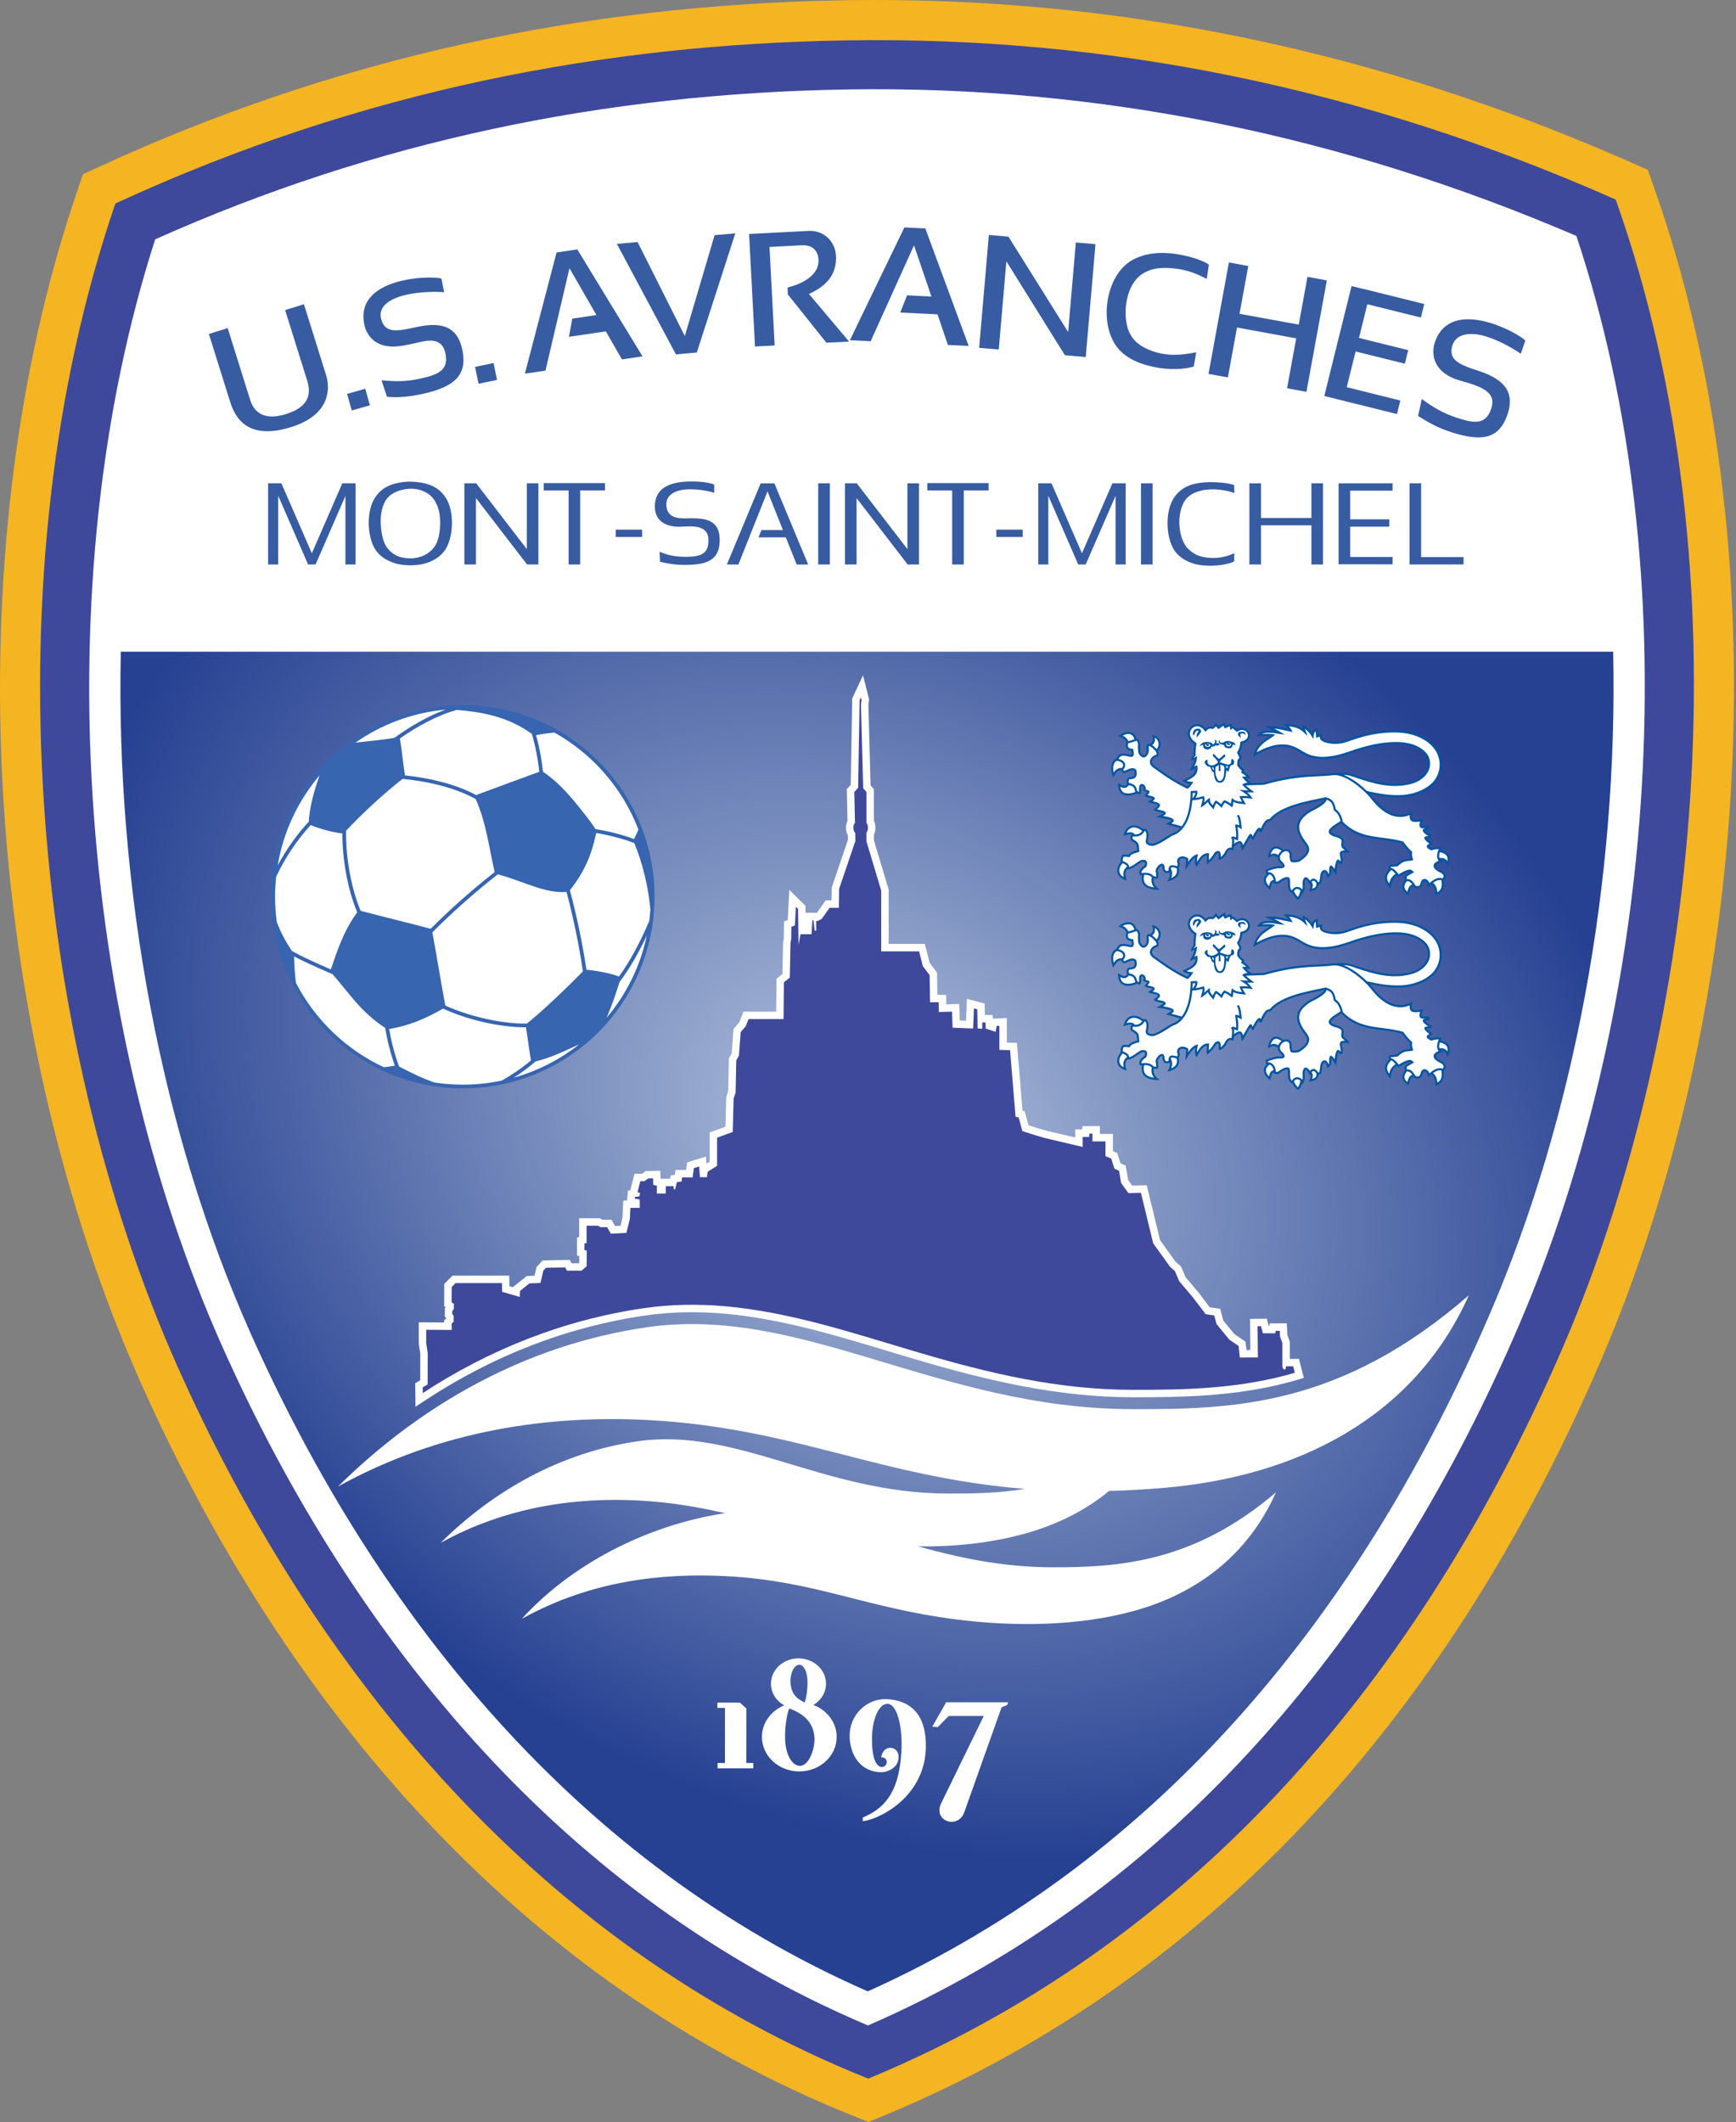 <svg height="349.571" viewBox="0 0 491 600" width="286.065" xmlns="http://www.w3.org/2000/svg" xmlns:xlink="http://www.w3.org/1999/xlink"><rect x="0" y="0" width="491" height="600" fill="#808080" stroke="none"/><radialGradient id="a" cx="246.501" cy="314.231" gradientTransform="matrix(-.966 -.608 .478 -.759 334.548 708.815)" gradientUnits="userSpaceOnUse" r="211.156"><stop offset="0" stop-color="#b2c2dc"/><stop offset="1" stop-color="#264192"/></radialGradient><path d="m467.68 52.631c36.317 102.241 27.535 233.316-14.907 332.085-40.613 94.512-106.058 173.448-202.855 213.516l-4.271 1.768-4.291-1.719c-94.503-37.839-160.734-115.916-201.479-207.179-44.53-99.738-53.548-233.263-17.986-337.23l1.573-4.597 4.411-2.036c67.195-31.02 137.249-45.944 211.112-47.168 77.317-1.282 151.872 14.655 222.593 45.978l4.466 1.978z" fill="#f5b421" fill-rule="evenodd"/><path d="m32.632 57.547c70.137-32.377 139.179-45.008 206.542-46.124 73.988-1.227 146.234 13.306 217.807 45.007 37.673 106.059 23.494 235.061-14.639 323.803-36.96 86.012-98.368 166.777-196.766 207.508-97.383-38.993-159.155-120.236-195.333-201.267-41.603-93.181-53.507-223.984-17.611-328.927z" fill="#3e499b" fill-rule="evenodd"/><path d="m445.848 66.712c-65.729-28.252-134.79-42.603-206.444-41.415-68.36 1.133-133.176 14.512-195.513 42.376-31.28 97.121-22.101 221.036 19.023 313.144 37.271 83.48 97.088 155.758 182.579 191.886 87.72-38.166 146.859-111.283 184.101-197.949 39.145-91.096 48.15-212.622 16.255-308.043z" fill="#fff" fill-rule="evenodd"/><path d="m245.443 563.069c83.809-37.707 140.258-108.537 176.037-191.801 23.813-55.417 36.169-122.152 34.785-186.994h-422.094c-1.467 66.986 11.42 136.082 36.806 192.943 35.768 80.112 92.843 150.089 174.466 185.851z" fill="url(#a)"/><g fill-rule="evenodd"><g fill="#375ca2"><path d="m378.596 136.664 15.276-.016v2.083h-11.989v8.113h11.054v2.083h-11.054v8.553h11.989v2.083l-15.276-.005v-22.894z"/><path d="m202.015 137.027c-2.02-.929-6.561-.99-8.617-.805-4.407.396-8.184 2.026-8.184 6.995.001 4.298 3.422 5.865 7.303 5.708 3.103-.126 7.759-.674 7.858 3.69.096 4.264-2.602 4.766-6.045 4.819-2.802.045-5.17-.293-7.762-1.428l.124 2.847c2.676.603 4.872.942 7.634.875 4.855-.116 9.021-.901 9.222-6.554.209-5.863-3.411-6.736-8.516-6.614-2.717.064-6.302.181-6.557-3.563-.303-3.467 3.276-4.541 6.047-4.634 2.455-.082 5.079.246 7.493.959z"/><path d="m116.345 136.196c-1.882-.044-3.929.255-5.632.855-2.309.815-4.048 2.353-5.149 4.55-1.689 3.37-1.689 8.989.004 12.712 1.01 2.224 2.795 3.641 5.063 4.572 1.729.71 3.599.959 5.431.959 1.843 0 3.71-.252 5.431-.959 2.268-.931 4.052-2.348 5.063-4.572 1.692-3.724 1.692-9.343.004-12.712-1.101-2.197-2.84-3.734-5.149-4.55-1.576-.556-3.284-.813-5.065-.855zm-8.609 9.691c.137-1.356.589-3.394 1.61-4.768 1.532-2.061 4.546-2.946 7.009-2.931 2.243.013 4.639.894 6.059 2.631 1.109 1.356 1.812 3.349 1.973 5.068.268 2.853.003 6.122-1.194 8.206-1.532 2.667-4.561 3.789-7.132 3.789-3.005 0-5.315-1.072-6.833-3.403-1.347-2.068-1.727-6.275-1.492-8.592z"/><path d="m349.051 137.147c-1.758-.625-5.153-.878-6.889-.832-1.825.048-3.802.242-5.528.852-2.31.815-4.048 2.353-5.149 4.55-1.689 3.37-1.689 8.988.004 12.712 1.011 2.224 2.795 3.641 5.063 4.572 1.959.804 4.143.972 5.973.961 2.052-.013 4.899-.388 6.565-1.23l-.008-2.336c-1.468.709-3.897 1.593-7.128 1.322-1.21-.101-2.666-.361-3.731-.95-2.404-1.332-3.379-2.716-4.102-5.104-.534-1.764-.68-3.83-.462-5.661.262-2.198 1.019-4.599 2.87-5.897 1.47-1.031 3.49-1.584 5.262-1.699 2.58-.168 5.106.184 7.333 1.017l-.069-2.277z"/><g><path d="m347.575 74.209 5.479 1.004-2.476 13.515 16.742 3.064 2.476-13.513 5.48 1.004-5.774 31.507-5.479-1.003 2.586-14.113-16.741-3.067-2.585 14.113-5.48-1.004z"/><path d="m279.687 66.437 5.536.478 16.881 26.966 2.184-25.321 5.55.479-2.753 31.913-5.888-.5-16.562-26.562-2.151 24.939-5.55-.479z"/><path d="m382.263 80.879 3.294.817.005-.021 17.265 4.283-.95 3.83-15.153-3.759-2.363 9.525 13.928 3.455-.95 3.83-13.928-3.456-2.506 10.103 15.153 3.759-.95 3.83-17.265-4.283.002-.007-3.294-.817 7.713-31.089z"/><path d="m211.868 66.157 16.89-.871c3.988-.206 7.814 2.824 7.706 7.796-.078 3.619-1.554 7.286-7.66 10.027l11.338 13.47-6.408.326-10.898-13.653-.087-1.956c4.591-1.146 8.156-3.449 8.682-6.68.353-2.165-.434-5.436-4.612-5.275l-9.18.483 1.467 27.86-5.563.293-1.676-31.82z"/><path d="m163.284 70.524 18.443 30.24-5.82.856-4.558-7.921-10.429 1.533.944-5.145 6.829-1.004-7.626-13.252-6.791 28.969-5.82.855 8.961-34.268z"/><path d="m197.076 99.671 10.898-33.702-5.859.523-8.43 28.535-13.348-26.593-5.859.523 16.691 31.241z"/><path d="m261.714 64.588 12.258 33.231-5.876-.284-2.943-8.652-10.529-.509 1.919-4.866 6.895.334-4.924-14.476-12.257 27.113-5.876-.284 15.408-31.893z"/><path d="m431.415 96.303-1.29 3.729c-1.797-1.278-5.836-3.671-9.801-4.894-4.22-1.302-8.66-1.01-9.629 2.841-.909 3.615 1.692 5.024 7.017 6.724 6.809 2.174 11.352 5.54 8.423 13.134-2.455 6.364-7.33 7.017-15.472 4.421-3.401-1.085-5.631-2.167-9.581-4.642l1.045-4.799c3.486 2.56 6.273 4.108 9.804 5.266 4.758 1.561 8.288 2.303 9.872-2.633 1.411-4.398-2.293-6.041-8.639-7.775-7.733-2.114-8.536-7.42-7.293-11.014 4.444-12.849 23.321-2.727 25.543-.357z"/><path d="m124.837 78.757.786 3.867c-2.197-.186-6.893-.192-10.927.772-4.295 1.026-7.97 3.186-6.846 6.994 1.055 3.574 3.897 3.464 9.346 2.219 6.968-1.592 12.359-1.005 13.7 7.023 1.124 6.728-2.741 9.771-11.072 11.677-3.479.796-7.227 1.232-10.378.878l-1.542-4.664c4.304.431 7.258.345 10.887-.453 4.89-1.076 8.307-2.234 7.16-7.289-.638-2.815-2.505-3.711-5.262-3.419-2.122.224-6.72 1.822-10.268 1.61-4.63-.277-6.803-3.352-7.395-6.263-2.71-13.323 18.693-13.861 21.81-12.951z"/><path d="m341.905 74.838-.598 4.02c-1.974-.981-5.155-2.74-10.371-3.054-2.479-.149-4.595.031-6.653.978-2.683 1.236-4.315 3.65-5.14 6.354-.712 2.334-.959 4.89-.672 7.262.391 3.224 1.548 5.602 4.325 7.382 1.322.847 2.842 1.473 4.423 1.893 5.05 1.342 8.933.256 11.116-.055l-.697 4.004c-1.256.445-5.166 1.207-10.269.329-4.421-.761-8.447-2.325-11.037-5.323-5.694-6.59-3.848-20.461 3.66-24.945 3.402-2.032 7.995-2.562 12.432-1.894 5.12.771 8.429 2.23 9.481 3.048z"/><path d="m98.161 111.383 1.337 4.68 5.137-1.468-1.337-4.68z"/><path d="m134.359 103.739.988 4.766 5.232-1.084-.988-4.765z"/><path d="m85.954 86.017-5.316 1.665 6.246 19.941c1.226 3.915.397 7.535-6.136 9.502-7.962 2.398-9.547-2.63-10.093-4.373l-6.259-19.982-5.316 1.665 5.761 18.39c1.086 3.467 3.644 12.276 17.53 7.926 11.085-3.472 11.05-10.899 9.856-14.71z"/></g><path d="m353.371 136.655h3.277v9.806h14.264v-9.806h3.277v22.954h-3.277v-11.072h-14.264v11.072h-3.277z"/><path d="m322.71 136.655h3.277v22.954h-3.277z"/><path d="m272.584 138.674v20.935h-3.277v-20.935h-7.028v-2.076h17.33v2.076z"/><path d="m164.097 138.674v20.935h-3.277v-20.935h-7.028v-2.076h17.33v2.076z"/><path d="m219.025 136.68 9.557 22.937h-3.261l-3.054-7.665h-7.745l.841-2.076h6.077l-4.358-10.936-8.239 20.676h-3.261l9.557-22.937z"/><path d="m231.417 136.655h3.277v22.954h-3.277z"/><path d="m238.985 136.655h3.334l14.327 18.61v-18.61h3.277v22.954h-3.209l-14.451-18.772v18.772h-3.277z"/><path d="m131.34 136.655h3.334l14.327 18.61v-18.61h3.277v22.954h-3.209l-14.451-18.772v18.772h-3.277z"/><path d="m293.649 136.655h3.754l8.612 19.79 8.612-19.79h3.744v22.954h-2.856v-19.396l-8.441 19.396h-2.118l-8.451-19.42v19.42h-2.856z"/><path d="m75.835 136.655h3.754l8.612 19.79 8.612-19.79h3.744v22.954h-2.856v-19.396l-8.441 19.396h-2.118l-8.451-19.42v19.42h-2.856z"/><path d="m398.665 136.655h3.277v20.867h11.999v2.076l-15.276.011v-22.954z"/><path d="m281.791 149.755h7.464v2.076h-7.464z"/><path d="m174.145 149.755h7.464v2.076h-7.464z"/></g><path d="m95.581 420.332c29.397-16.273 60.454-20.246 87.74-18.809 41.318 2.176 65.536 16.193 106.568 19.461-7.597 1.267-14.861 1.328-21.937 1.316-35.186-.063-59.519-18.856-87.675-14.761-21.76 3.165-40.675 13.921-55.682 28.73 18.756-10.382 38.57-12.917 55.979-12 9.179.484 17.035 1.883 24.481 3.59-22.569 3.451-43.636 14.687-57.481 29.867 19.562-10.829 39.766-13.008 57.923-12.053 25.047 1.319 39.26 8.946 64.804 12.211 16.323 2.086 34.72 2.003 50.696-2.469 17.704-4.956 31.986-15.776 39.888-33.446-23.194 19.817-44.366 21.221-63.323 21.187-13.968-.025-26.428-2.722-37.894-5.903 10.277.104 20.665-.944 30.308-3.644 8.848-2.478 16.925-6.423 23.704-12.031 4.946-.133 10.131-.42 15.598-.89 37.588-3.23 70.644-19.756 86.154-54.437-36.249 31.523-66.669 32.239-95.158 32.188-55.15-.099-93.288-29.554-137.417-23.136-34.105 4.96-63.753 21.819-87.274 45.03z" fill="#fff"/><path d="m118.849 390.262.02-7.487-.421-2.784-.001-6.109 7.166.05-.013-.591.609-.543 0-.04-.412-.548.037-2.331.223-.258-.435-.304.025-6.293 2.324-2.324h16.06l.061 2.983.953.276 3.951-3.163 2.184-.074.576-2.479 1.713-1.848 7.693-.166.479.957h2.06l.129-.114.016-1.887-.668-.209.018-5.031.613-.148v-5.336l5.788.006.802.416 2.544-.001 1.007 1.788 1.552-.082.541-2.192.257-4.953 1.068-.007.224-2.802.698-.107 1.171-4.642h2.121l1.049-.788 4.13-.053.059 2.237 2.689-.002.222-.952 1.156-.139.16-1.391 3.014.021.288-2.121 5.302-1.698.148 2.05.917-.573v-8.261l4.469-1.634.222-8.439.559-1.543.187-9.354.781-1.359.521-6.897 1.66-1.96 1.171-2.986 9.251-.001.089-9.298 1.674-1.36.188-8.986.196-1.126.063-4.726 1.056-.375.436-8.586 4.575 4.544.024 1.961 3.21.022 2.477-3.519h1.668l.046-3.639 4.589-13.505-.029-1.284c-.664-1.226-.708-2.835-.093-4.085l-.054-2.356-.15-6.609 1.121-1.2.415-24.427 3.052-6.538 1.726 6.846-.197 1.518.601 22.743.944 1.071v8.942c.558 1.215.592 2.744 0 3.939v1.574l4.178 13.931v15.381h10.242l1.36 5.352 2.081 2.764.095 6.276 2.491.002.004 2.693 3.683-.102.166 4.68 1.757.07.254-6.204 5.011 1.325.059 3.242 2.222.005.04 1.041 3.959-.2 0 6.963 2.854.077 1.59 19.199.612.155 1.062 3.925 2.149.696 3.057.894 8.03 1.893v-2.327l1.957.032.056-.904 4.949-.04-.001 2.224 3.683-.001.003 4.871 1.222.511.947 2.926 1.442.661.716 4.088 1.122 1.543 4.123-.096 3.761 15.516 4.429 6.157 1.492 1.281 1.314 3.068 3.737 4.411 3.085 4.068 2.96.437.871 3.325 3.16 3.842 3.138 2.131.265 2.352 1.102-.003-.099-8.792 4.738-.052.525 2.012.178.001.16-.688 4.778-.026.199 3.35.669 1.838v4.869l2.591-.001 1.374 5.385-1.952.569c-.905.264-1.813.515-2.725.754-14.495 3.798-28.929 4.17-43.811 4.143-21.085-.038-40.731-4.65-60.828-10.567-17.898-5.269-36.004-11.464-54.692-13.083-7.468-.647-14.964-.53-22.387.549-22.152 3.222-42.956 11.454-61.649 23.678l-3.208 2.098-.077-6.637 1.412-.851z" fill="#fff"/><path d="m119.572 393.892-.018-1.6 1.394-.841.024-8.832-.422-2.787-0-3.834 7.211.05-.039-1.785.574-.512.026-1.684-.412-.548.013-.848.428-.497.024-1.501-.648-.452.017-4.326 1.095-1.095h13.13l.051 2.469 4.973 1.444.082-1.689 2.688-2.152 3.098-.105.814-3.506.727-.785 5.471-.119.465.929h4.154l1.428-1.259.038-4.383-.676-.212.006-1.83.619-.149v-4.888l3.172.004.803.416 1.828-0 1.044 1.853 4.411-.233.962-3.9.165-3.173 2.652-.018-.02-2.353-1.409-.259.035-.442 1.298-.198.185-.939-.719-.244.78-3.092h1.184l1.061-.797 1.369-.018.049 1.864 1.021.237-.011 2.21 2.52-.016.016-2.085 2.206-.002.065.875.387.024.476-2.042 1.342-.162.134-1.163 2.975.021.359-2.639 1.493-.478.22 3.043 1.961-.007.239-1.552 2.652-1.657v-7.957l4.43-1.62.251-9.527.562-1.55.182-9.162.751-1.305.505-6.693 1.445-1.705.775-1.976 9.9-.001.1-10.392 1.663-1.351.205-9.801.198-1.134.046-3.431 1.002-.356.268-5.285.622.618.124 10.105.574-2.967 3.113-.001.237-3.946.31.002.352 2.943.431-.045-.026-2.607.727-.226.884-.497 2.169-3.081h2.652l.068-5.381 4.602-13.541-.052-2.272c-.635-.68-.706-2.124-.065-2.839l-.068-2.987-.13-5.752 1.088-1.165.421-24.788.363-.778.184.729-.167 1.284.626 23.669.923 1.047v5.753 2.938c.498.697.647 2.075 0 2.788v2.49l4.178 13.931v17.175h10.71l1.061 4.177 1.923 2.554.116 7.66 2.462.002.004 2.753 3.755-.103.161 4.544 5.804.232.233-5.686.944.25.099 5.437 1.305.038-.001-1.758.927.002.066 1.735 2.782.911.292-1.653.781-.04 0 6.798 3.017.081 1.558 18.818.876.221 1.039 3.837 3.261 1.057 3.139.918 10.669 2.515v-2.846l1.828.029.059-.952.869-.007-.001 2.207 3.685-.001.002 4.167 1.62.678.934 2.886 1.278.586.609 3.479 2.056 2.828 3.531-.082 3.459 14.269 4.815 6.694 1.312 1.126 1.246 2.909 3.904 4.609 3.57 4.707 2.435.359.636 2.427 3.645 4.433 2.588 1.758.368 3.264 5.106-.017-.099-8.808.992-.011.518 1.987 3.472.016.164-.706 1.126-.006.099 1.668.647 1.778v6.73l.298.712h.597l.148-.841 2.017-.001.468 1.832c-.883.257-1.774.504-2.67.739-14.41 3.776-28.497 4.101-43.274 4.075-21.019-.038-40.228-4.59-60.238-10.482-18.01-5.302-36.306-11.532-55.105-13.161-7.642-.662-15.274-.542-22.871.563-22.701 3.302-43.73 11.727-62.496 23.999z" fill="#3e499b"/><path d="m130.936 199.367a54.185 54.185 0 0 1 54.185 54.184 54.185 54.185 0 1 1 -54.185-54.184z" fill="#3765b0"/><path d="m134.556 225.956c2.968 6.69 3.677 13.404 5.355 20.625-6.283 4.92-12.453 10.387-18.107 16.036-6.542-1.756-13.258-3.338-19.804-5.09-2.795-6.62-4.26-15.552-4.099-22.648 4.566-4.917 11.485-11.214 15.967-14.643 6.782.628 14.898 2.44 20.688 5.72zm22.252-18.817c10.807 6.038 19.288 15.741 23.763 27.425-.37.884-.781 1.774-1.244 2.674-3.456-1.284-7.246-2.212-10.917-2.82-1.025-1.719-3.055-4.229-5.162-6.852-2.942-3.664-6.273-7.118-9.678-9.351-.341-3.395-1.023-7.08-1.954-10.357 1.637-.306 3.385-.547 5.191-.719zm27.134 50.074c-.073 1.073-.175 2.138-.311 3.193-2.371 5.513-5.078 10.864-8.557 15.708-2.451-.941-6.563-1.697-9.214-1.918-1.118-7.505-2.706-15.142-4.668-22.458 4.015-5.249 5.93-9.347 7.447-16.214 3.641.625 7.388 1.569 10.772 2.869 2.264 5.481 4.009 12.452 4.531 18.821zm-1.012 7.322c-1.838 8.744-5.828 16.695-11.388 23.278 1.581-3.555 2.562-6.691 3.679-10.123 3.057-4.076 5.539-8.528 7.709-13.155zm-19.116 30.756c-5.413 4.271-11.68 7.511-18.498 9.424 2.134-1.374 4.177-2.885 6.134-4.579 4.715-1.177 8.615-3.133 12.364-4.845zm-21.9 10.257c-3.542.745-7.214 1.139-10.977 1.139-2.766 0-5.484-.211-8.136-.62-3.079-1.088-6.101-2.478-9.934-4.522-1.242-3.365-2.19-7.028-2.811-10.586 5.383-.909 9.903-2.7 15.261-5.766 6.685 3.076 15.928 5.316 23.463 5.282.431 2.76.967 7.06 1.396 9.364-2.599 2.182-5.349 4.047-8.264 5.709zm-33.313-3.776c-10.722-4.977-19.508-13.422-24.912-23.897-.295-2.512-.488-5.023-.494-7.441 2.075 1.108 4.297 2.116 6.301 3.023 1.5.679 3.011 1.341 4.53 1.986 4.366 4.852 7.956 10.724 14.909 15.191.595 3.572 1.517 7.264 2.734 10.687-1.062.19-2.084.338-3.068.451zm-30.304-40.977c-.323-2.368-.493-4.785-.493-7.242 0-1.904.101-3.784.298-5.635 2.465-5.308 5.999-10.522 9.768-14.622 2.449 1.005 6.343 2.126 8.969 2.346-.045 7.106 1.44 15.77 4.19 22.29-3.78 5.269-5.516 10.446-7.457 16.175-1.22-.525-2.435-1.06-3.643-1.607-2.343-1.061-5.005-2.265-7.356-3.608-1.988-2.949-3.301-5.64-4.276-8.097zm.248-16.114c1.617-9.612 5.815-18.347 11.856-25.471-1.722 4.698-2.92 9.568-3.06 13.109-3.269 3.505-6.37 7.832-8.796 12.362zm22.004-34.712c7.346-5.133 16.05-8.453 25.464-9.319-5.051 1.843-10.213 4.871-14.481 7.999-3.994.628-7.823.978-10.982 1.32zm64.316 64.69c-1.104-7.496-2.682-15.132-4.635-22.448-6.173.458-12.063-3.028-19.44-4.982-6.428 5.018-12.744 10.617-18.51 16.4 1.326 7.052 2.335 13.625 3.677 20.7 6.596 2.996 15.707 5.174 23.049 5.093 4.26-3.379 10.914-9.722 15.859-14.764zm-35.688-73.918c6.59.502 14.249 1.706 21.244 6.77 1 3.339 1.734 7.186 2.095 10.715-5.803 2.106-12.082 4.475-17.876 6.576-5.734-3.118-13.467-4.887-20.11-5.557-.458-2.842-.972-8.026-1.428-10.431 4.815-3.403 10.648-6.604 16.075-8.073z" fill="#fff"/><g transform="matrix(1.058 0 0 1.058 -69.789 -145.498)"><path d="m411.453 367.385c.59.118 1.051.052 1.632-.119 1.528-.977 3.154-2.293 1.75-4.075-3.015-3.836-2.933-6.491 1.031-9.109.73-.404 3.812-1.83 4.175-2.866-4.445.949-11.291 2.046-14.271 5.558l-.024.028-.03.021c-.194.134-.355.165-.584.162-.692-.008-1.635 2.335-1.847 2.801l-.059.13-.14.027c-.421.082-.476-.323-.548-.588-.401.448-1.262 2.087-1.41 2.37l-.152.291-.262-.199c-.339-.258-.383-.451-.468-.692-.489.725-1.716 2.927-1.899 3.237l-.362.617-.149-.7c-.042-.196-.068-.396-.1-.593-.033-.198-.109-.664-.288-.785-.333-.226-1.317.633-1.649.936-.029.234-.054.442-.066.604l-.026.37-.348-.129c-.961-.356-1.335.532-1.702 1.308l-.017.036-.026.029c-.337.381-1.079 1.306-1.664 1.189l-.248-.05.027-.252c.023-.213.124-1.291-.098-1.422-.099-.059-.391.114-.521.199-.598.964-1.177 1.753-2.082 2.471l-.443.351-.008-.566c-.009-.66-.033-1.228.02-1.868-1.161.157-2.009 1.781-2.5 2.652l-.265.47-.229-.489c-.27-.577-.225-1.396-.117-2.092-.826.525-1.634 1.737-2.043 2.417l-.615 1.021.236-2.834c-.893-.612-2.374-.371-1.707 1.106l.034.074-.012.081c-.045.303-.147.568-.332.776.441 1.918-.395 3.02-2.409 3.632l-.623.189.295-.581c.317-.624.487-1.24.418-1.838l-.003.001c-1.071.279-1.743.218-1.994-1.066l-.006-.03.001-.031c.023-.866-.175-.799-.696-.369-.351.734-.772.531-.457 1.705l.022.082-.027.08c-.129.377.577 1.53-1.166 1.193-.191.96.114 1.796.981 2.559l.591.52-.787-.034c-2.92-.125-4.445-1.367-3.927-3.934l-.331.032-.196.018-.083-.178c-.199-.429-.139-.75.047-1.178l.017-.038.027-.032c.295-.346.711-.93 1.171-1.103.412-.819.099-1.276-.89-.914-1.088.636-2.045 1.589-3.31 1.869l-.2.044-.093-.162c-.694.632-.741 1.518-.407 2.562l.168.523-.521-.175c-2.458-.826-2.519-3.142-1.072-4.717l-.008-.043c-.115-.583.036-1.181.268-1.715l.052-.12.126-.036c.489-.14 1.088-.08 1.611-.028.417-.688 1.542-1.002 2.318-1.212-.124-1.564.108-1.593-1.548-2.606l-.066-.04-.036-.068c-.256-.488-.224-1.159.257-1.466-.497-.235-1.339.032-1.807.172l-.502.151.156-.501c.857-2.746 3.3-2.819 5.184-1.293l.026-.051.147-.019c.848-.108.783.318 1.071.778l.017.027.01.03c.228.661.137 1.371.01 2.043l-.004.02-.007.019c-.254.732.201.94.876 1.034l.022.003.021.007c.904.279 4.21-1.988 5.022-2.488.363-.224 1.224-.522 1.7-.823.355-.259.677-.553.97-.874l-3.838-1.062.549-.334c.156-.095.851-.444.991-.602-.343-.345-2.844-.722-3.216-.777l-.921-.136.845-.392c.174-.08.98-.468 1.132-.682-.326-.255-2.025-.308-2.456-.768l-.215-.23.254-.185c2.015-1.471.08-1.084-1.285-1.628l-.53-.211.492-.287c.132-.077.693-.418.801-.599-.296-.223-1.677-.195-1.988-.687l-.108-.171.13-.155c.081-.097.424-.5.548-.703-.242-.101-.681-.193-.984-.37l-.262-.152.175-.248c.29-.41-.384-1.313-.55-.537-.005.399.071 1.752-.389 1.901-.192.062-.456-.101-.698-.259-.597.29-1.354.493-1.919.559-1.985.23-3.143-.793-3.159-2.838l-.004-.525.437.292c1.06.708 1.449.612 1.958.072l-.005-.013c-.21-.604-.229-1.578.494-1.844l.049-.018.052.001c1.319.025 1.614-.5 1.351-1.661-.045-.031-.089-.064-.134-.097-.45-.317-1.419.199-1.812.385-.741.445-1.317.206-1.598-.547-.564.042-.985.298-1.314.734-.338.448-.589.809-.819 1.234-.156-.423-.346-.951-.433-1.533-.218-1.453-.03-2.885 1.31-3.502.905-2.029 2.398-1.124 3.993-.985.196-.104.086-.723.018-1.072-1.496-.242-1.654-.948-1.347-2.345l.02-.092c-.22-.338-.441-.636-.77-.859-.416-.281-.937-.504-1.432-.581.29-.248.789-.625 1.273-.842 1.614-.722 3.156-.359 3.576 1.498.782-.003.728.691.98 1.17l.038.073-.008.082c-.065.726-.038 1.527.064 2.252 1.042 1.937 1.845.043 1.712-.857-.052-.384-.16-1.167.31-1.35.177-.069.348-.025.515.04.487-.215.768-.639.826-1.117.033-.271.017-.867-.349-1.355.589.1 1.138.204 1.676.724.462.448.747 1.045.737 1.781-.008.619-.274 1.348-.765 1.777.234.472.383.975.021 1.451l-.072.094-.118.013c-.345.04-.718.265-.962.505-.854.835-.333 1.649.58 2.194 2.589 1.917 5.459 3.842 8.427 5.25.236-.218.452-.459.649-.725-.555-.07-1.093-.214-1.568-.532l-.386-.258.41-.218c1.423-.758 3.124-1.331 3.101-3.125l-1.568.692.367-.703c.491-.942.807-1.437.971-2.403-.356.163-.631.348-.966.549.083-.563.112-1.242.662-1.575-.044-1.012.095-2.018.205-3.022-4.196-2.883.234-7.539 3.02-4.12.568-.491 1.058-.691 1.82-.495.301-.216.526-.411.739-.734l.212-.32.749.946c.442-.311.815-.626 1.335-.896l.37-.192.035.415c.016.19.037.354.109.511.397-.192.903-.413 1.287-.446l.253-.022.114.631c.506-.117.972.478 1.366.812 2.949-1.823 5.383 2.761 1.43 3.748-.122 1.135-.273 1.528-.81 2.474.325.655.989 1.774.099 2.147-.08.362-.12.684-.104 1.064.358.468.508.851 1.114 1.121l.219.098-.182.653c.61.348 1.062.787 1.515 1.343l.343.42-1.151.07c.386.414.817.767 1.307 1.077l.209.132 3.163-.117c4.906-1.387 8.817-2.015 13.87-2.229 1.642-.07 3.268-.153 4.913-.348.124-.004.251-.003.379.003 1.475-.123 3.173-.127 4.676.385 5.111 1.743 10.082 3.435 15.568 1.946 2.434-.66 4.912-2.703 4.476-5.489-.125-.797-.501-1.506-1.066-2.078-4.386-4.434-14.083-2.001-19.298-.155-4.201 1.488-9.255 2.693-13.295.122-1.518-.969-2.932-1.708-4.771-1.817-2.654-.157-5.444 1.093-7.695 2.374l-.598.341.194-.66c.814-2.777 2.385-3.507 4.385-4.892-.488-.03-1.073-.014-1.631.013-.711.035-1.175.027-1.887.058.374-.732 1.034-1.177 1.818-1.356.899-.206 1.921-.121 2.879.01-.513-.264-1.035-.512-1.563-.754l-1.122-.514 1.234-.017c1.592-.022 2.805.16 4.334.533.278.068.555.134.833.195-.239-.307-.523-.582-.803-.849l-.547-.52.754.04c1.677.089 3.149.356 4.445 1.3-.043-.218-.062-.431-.034-.613l.063-.42.36.226c.857.537 1.508 1.141 2.067 1.922.183-.542.539-.973 1.158-1.153l.333-.097.023.346c.031.467.057.935.082 1.403.239-.069.478-.136.717-.202l.442-.122-.096.448c-.089.416-.036.68.133.861.529.567 2.289.782 3.0.824 1.38.081 2.758-.213 4.101-.754 2.419-.875 5.124-1.633 7.681-1.966 3.053-.397 6.435-.542 9.425.329 3.314.966 6.491 3.074 7.398 6.559.546 2.094.229 4.194-.936 6.026-1.869 2.936-6.189 4.469-9.534 4.604-3.233.131-5.769-.308-8.572-.912.509.543.95 1.071 1.302 1.55 2.456 2.962 5.823 5.301 9.665 3.45l.491-.237-.097.537c-.409 2.259.96 1.722 2.517 1.525l.455-.058-.159.43c-1.031 2.788 1.06.708 1.887 1.812l.059.078-.003.098c-.021.636-1.013.518-1.327.671.19.333 1.445 1.141 1.673 1.286l.126.08.003.15c.011.652-.977.456-1.357.539.22.327 1.198 1.049 1.393 1.191l.197.144-.117.215c-.176.323-.725.477-.859.628.093.132.505.343.713.442.964-.282 1.368-.3 2.365-.256l.409.018-.167.374c-.056.125-.119.271-.182.43 1.886.447 2.991 1.483 2.14 3.756l-.263.7-.259-.702c-.318-.86-.851-1.171-1.562-1.142.036.029.075.057.117.083l.569.349-.648.159c-.282.069-.6.197-.851.342-1.5.866.572 1.787 1.349 2.134l.044.02.035.033c.762.732.991 1.446.184 2.293l-.057.06c.138 1.619.226 2.875-1.746 3.849l-.367.181-.034-.407c-.089-1.075-.261-2.044-1.118-2.631-.18.148-.348.292-.503.421l-.375.311-.078-.481c-.164-1.016-1.112-1.699-1.41-.313-.427 1.25-.932 1.151-1.962 1.071l-.128-.01-.075-.104c-.076-.104-.151-.217-.227-.333-.973.298-.857.994-1.265 2.023l-.13.327-.288-.201c-1.666-1.161-1.626-2.48-.586-3.778-.399-1.56.411-1.601 1.472-2.211-.075-.042-.167-.062-.318-.05-.75.062-2.142.911-2.764 1.296l-.211.13-.153-.195c-.035-.044-.101-.127-.188-.233-.995.628-1.521 1.578-1.616 2.857l-.051.672-.438-.512c-1.602-1.872-1.355-3.298.035-4.687-.387-.781-.106-1.265.824-1.2l1.182-.114c1.009-.936 1.742-1.357 3.128-1.457.2-.014.394-.029.588-.061-.152-.522-.243-1.041-.168-1.589-.8-.754-1.502-1.595-2.146-2.486-5.97-1.66-11.243-.356-16.252-5.417l-1.902 1.235c-.871.934-1.599 1.188.354 1.884 1.044.249 2.425.722 2.205 2.084-.385 1.411.704 1.354 1.3 2.25l.33.497-.593-.066c-2.834-.316-.749 1.172-1.411 2.764l-.01.025-.015.023c-.423.628-.828-.067-1.049-.329-.232.501-.441 2.444-.475 2.771l-.079.749-.427-.62c-.104-.151-.572-.881-.84-1.23-.052.417-.058 1.209-.06 1.39-.006.425-.393.607-.644.878l-.382.413-.096-.554c-.263-1.517-1.188-1.366-1.255.225l-.273 1.585-.059.062c-.241.251-.397.324-.656.317-.095.992-.608 1.435-1.608 1.708-.376.102-.578.124-.961.197.118-.332.288-.743.394-1.162.085-.336.105-.641-.073-.908l-.186.243-.194-.42c-.037-.081-.075-.159-.113-.234-.13-.095-.18-.199-.169-.306-.342-.561-.673-.696-.833.483.065.792.135 1.882-.331 2.562l-.328.478-.065-.215c-.196.644-.494 1.277-.901 1.572l-.177.128-.167-.142c-.518-.443-.907-.969-1.216-1.549l-.008.015-.258-.143c-1.518-.843-.766-3.433-1.09-3.676-.841-.038-1.72.696-2.376 1.141l-.047.032-.056.011c-.38.074-.625.031-.991-.054l-.222-.051.006-.228.001-.086c-.401.094-.573.417-.686.924-.09.401-.209.897-.282 1.215-.275-.244-.484-.398-.737-.665-1.202-1.271-1.277-2.492-.222-3.584l-.074-.095c-.19-.244-.177-.613-.161-.906l.009-.167.152-.071c1.024-.476 1.902-.698 3.001-.896l.038-.007.038.004c.172.017 1.158.09 1.268-.083.057-.217-.772-.958-.909-1.075l-.035-.03-.024-.039c-.231-.39-.324-.774-.313-1.135-.511-.318-.977-.473-1.484-.354-.551.13-.887.358-1.114.642.007-.321.067-1.225.455-1.964.822-1.568 2.029-1.597 3.702-.356.908-.352 1.918-.109 2.149 1.174l.007.038-.004.039c-.055.553.003 1.024.188 1.534z" fill="#0055a1"/><g fill="#fff"><path d="m416.708 375.018c1.133-.299 1.169-.688 1.179-1.457-.489-.704-.776-.901-1.31-.332.453.504.398 1.126.132 1.788z"/><path d="m412.925 377.241c.326-.383.559-1.128.685-1.734-.185-.18-.423-.32-.632-.372-.5-.124-.868.164-1.126.543.268.58.607 1.115 1.073 1.563z"/><path d="m405.209 374.354c.185-.946.484-1.557 1.232-1.677-.123-.676-.477-1.307-1.109-1.492-1.226.974-1.259 1.989-.123 3.169z"/><path d="m408.572 364.89c-1.445-1.015-2.31-.802-2.969 1.004.753-.433 1.366-.293 2.067.138.167-.465.501-.862.902-1.142z"/><path d="m407.553 369.552c-.978.178-1.771.374-2.674.776-.001.081.001.173.011.247 1.391-.035 2.109 1.265 2.155 2.538.161.031.303.043.49.012.81-.556 1.702-1.283 2.733-1.2l.037.003.035.013c.995.362-.015 2.651.964 3.559.39-.641.996-1.108 1.806-.906.36.09.741.331 1.007.642.14-.562.08-1.297.041-1.775l-.002-.029.004-.029c.257-1.973 1.282-1.681 1.975-.513.848-.917 1.501-.655 2.236.395.141.02.181.015.282-.082l.239-1.379c.087-2.123 1.692-2.368 2.238-.734.076-.075.134-.142.135-.177.005-.384-.09-1.968.439-2.095.308-.073.724.46 1.046.948.108-1.01.351-2.536.933-2.528.339.004.475.345.63.541.291-1.165-1.186-3.012 1.232-2.998-.623-.516-1.333-.756-.937-2.199.155-.964-1.098-1.262-1.82-1.434-.586-.209-1.684-.641-1.631-1.424.041-.588.681-.997 1.049-1.396l.024-.025 2.096-1.361c-.248-1.054-.717-2.157-1.661-2.735l-.101-.062-.025-.115c-.326-1.461-.45-2.285-1.933-2.788-.308 1.395-3.43 2.749-4.454 3.316-3.673 2.426-3.685 4.723-.882 8.29 1.661 2.11-.082 3.738-1.921 4.909l-.033.021-.037.011c-.74.223-1.33.292-2.101.107l-.14-.034-.053-.134c-.253-.634-.342-1.218-.28-1.891-.387-1.917-3.378-.163-2.384 1.608 1.596 1.384 1.453 2.312-.772 2.107z"/><path d="m406.581 332.235c.586.291 1.161.6 1.723.942l1.121.684-1.302-.171c-1.358-.178-3.454-.683-4.824-.005 1.026-.061 2.288-.122 3.026.059l.577.142-.478.352c-1.966 1.447-3.614 2.048-4.519 4.333 2.227-1.202 4.838-2.244 7.369-2.094 1.942.115 3.433.88 5.037 1.903 3.877 2.467 8.789 1.246 12.81-.178 5.461-1.934 15.291-4.351 19.879.288.647.654 1.077 1.47 1.22 2.382.483 3.08-2.161 5.374-4.88 6.112-5.227 1.418-9.956.046-14.8-1.587-1.184-.399-2.143-.797-3.405-.779 2.175.837 4.482 2.584 6.236 4.301 3.094.684 5.77 1.221 9.259 1.08 3.155-.128 7.322-1.573 9.087-4.347 1.082-1.701 1.374-3.642.867-5.587-.84-3.224-3.967-5.276-7.016-6.164-2.91-.848-6.227-.697-9.198-.311-2.517.327-5.178 1.074-7.554 1.934-1.256.505-2.536.805-3.819.809-.982.002-3.385-.241-4.015-1.167-.138-.203-.208-.456-.198-.772-.215.061-.428.123-.642.186l-.339.101-.018-.353c-.023-.449-.047-.897-.075-1.345-.381.258-.523.718-.571 1.208l-.082.836-.433-.72c-.498-.827-1.052-1.449-1.788-1.989.064.275.168.565.236.748l.445 1.195-.902-.9c-1.179-1.176-2.532-1.567-4.078-1.716.279.3.531.622.721.992l.255.497-.55-.095c-1.712-.298-2.825-.677-4.381-.804z"/><path d="m365.464 347.78c.083.644.336 1.254.956 1.57.773.394 2.083.215 3.023-.177l-.009-.046c-.234-1.221-.494-1.49-1.648-1.779-.697.758-1.235 1.026-2.321.432z"/><path d="m363.705 344.023c.474-.843 1.189-1.297 2.18-1.276.095-.095.172-.209.225-.331.446-1.018-.804-1.473-1.573-1.581l-.038-.005c-1.05.61-1.05 1.941-.794 3.194z"/><path d="m375.149 337.733c.348-.33.529-.904.535-1.331.011-.788-.411-1.356-1.021-1.716.215.761-.065 1.518-.685 1.972.403.256.848.727 1.171 1.076z"/><path d="m366.064 334.136c.808.284 1.145.804 1.559 1.435.524-.104 1.069-.276 1.578-.452-.361-1.649-1.731-1.76-3.137-.983z"/><path d="m374.901 338.284c-.299-.325-1.004-1.112-1.386-1.245-.08-.026-.349-.149-.459-.176-.051.161.004.629.019.745.235 1.594-1.429 3.719-2.778 1.151l-.022-.042-.007-.047c-.111-.757-.143-1.592-.081-2.358-.124-.314-.139-.78-.465-.789-.675.242-1.432.495-2.149.622-.206.993-.14 1.361 1.113 1.517l.209.026.032.208c.09.589.412 1.715-.429 1.913l-.042.01-.043-.003c-1.363-.104-2.671-.963-3.439.534 1.027.241 2.097.917 1.704 2.136-.087.272-.249.521-.462.713.152.354.365.417.783.168.669-.318 1.693-.845 2.395-.35.066.047.131.099.201.14l.1.06.028.113c.389 1.573-.123 2.467-1.815 2.456-.279.149-.237.666-.162.979 1.479.354 1.921.728 2.209 2.124.154.09.331.217.468.302.049-.357.058-1.156.062-1.325l.001-.023.004-.023c.307-1.587 2.069-.442 1.699.661.932.441 1.612.216.552 1.544.215.069.545.127.646.146 1.461.276 1.643.795.691 1.498.119.027.237.051.349.074 1.732.367 2.217.962.857 2.083.278.082.648.149.777.175 1.775.347 1.991.9.835 1.611 1.129.174 2.876.534 2.855 1.217-.009.304-.341.549-.683.746l2.731.755.081.006c1.956-2.559 2.37-6.504 2.397-9.619-3.412-1.447-6.715-3.63-9.66-5.813-.759-.452-1.458-1.177-1.216-2.134.187-.739.953-1.407 1.706-1.557.141-.296-.06-.66-.206-.929z"/><path d="m371.31 359.601c-1.466-1.236-3.323-1.399-4.183.478.829-.195 1.792-.259 2.198.458.831.021 1.501-.252 1.985-.936z"/><path d="m379.065 372.18c1.222-.506 1.717-1.266 1.482-2.557l-.105-.046c-.752-.325-1.321-.459-1.495.015.452.824.438 1.702.118 2.587z"/><path d="m374.486 374.689c-.658-.813-.848-1.716-.598-2.708-.061-.049-.121-.102-.185-.161-.499-.455-1.19-.524-1.867-.496-.487 2.101.515 3.107 2.65 3.364z"/><path d="m366.078 368.208c-1.149 1.178-1.32 2.867.255 3.689-.225-1.119.018-2.083.914-2.753-.117-.478-.689-.747-1.169-.936z"/><path d="m450.766 366.829c.885-.127 1.617.101 2.109.819.3-1.465-.594-2.077-1.997-2.384-.162.526-.26 1.106-.112 1.565z"/><path d="m450.228 375.977c1.34-.824 1.209-1.889 1.078-3.214l-.023-.006c-.766-.216-1.549.198-2.229.7.78.605 1.052 1.498 1.174 2.521z"/><path d="m442.058 373.024c-.834.982-.979 1.911.127 2.826.327-.954.393-1.626 1.327-1.959-.362-.505-.793-.935-1.454-.867z"/><path d="m437.909 370.037c-1.202 1.107-1.572 2.155-.579 3.594.224-1.103.794-1.966 1.715-2.571-.369-.416-.831-.889-1.135-1.023z"/><path d="m398.253 363.419c.429-.738.854-1.48 1.293-2.211.151-.252.472-.916.844-.815.249.067.287.406.435.696.42-.838 1.351-2.603 1.934-2.355.147.062.214.171.254.291.439-1.003 1.202-2.607 2.128-2.596.099.001.155.002.233-.045 3.198-3.729 10.316-4.783 14.904-5.787l.067-.014.066.018c1.999.543 2.267 1.491 2.649 3.196 1.119.744 1.634 2.089 1.886 3.362 4.848 4.848 10.205 3.591 16.047 5.244l.093.027.057.079c.666.93 1.396 1.807 2.238 2.583l.114.105-.029.152c-.118.608.029 1.186.216 1.762l.091.281-.285.074c-.325.085-.641.113-.974.137-1.285.093-1.905.478-2.857 1.372l-.069.065-1.419.137-.025-.002c-.072-.006-.362-.021-.421.036-.016.044.02.147.06.241.723.049 1.635 1.144 2.099 1.729.766-.467 1.999-1.18 2.799-1.246.538-.044.651.13 1.012.421l.293.237-.313.211c-.282.19-1.453.759-1.585.955-.109.162-.068.464-.013.705 1.207-.096 1.744.93 2.37 1.82.682.069.953.2 1.253-.676.373-1.739 1.892-1.441 2.38-.079.949-.788 2.098-1.661 3.357-1.306.06.017.121.034.182.049.444-.533.252-.894-.231-1.364-.771-.347-2.447-1.167-2.147-2.235.145-.518.743-.894 1.298-1.112-.685-.815-.35-2.121.043-3.099-.683-.017-1.047.028-1.881.279l-.1.03-.095-.043c-.378-.172-1.247-.553-1.133-1.096.072-.342.469-.497.726-.635-.572-.412-1.601-1.209-1.327-1.711.178-.326.67-.293 1.037-.301-.669-.428-1.716-1.178-1.472-1.71.127-.275.478-.346.793-.392-.836.043-2.171.298-1.54-1.802-1.581.206-2.954.332-2.764-1.727-3.901 1.582-7.343-.756-9.88-3.815-1.926-2.627-6.9-6.987-10.328-6.868-1.648.196-3.276.279-4.932.35-5.02.212-8.893.836-13.773 2.217l-.032.009-4.878.18c.508.503 1.072.917 1.65 1.351l.653.491-.817.009c-.378.004-.75.008-1.123.003.423.345.783.731 1.133 1.219l.376.524-.64-.087c-.747-.101-1.403-.163-2.131-.13.189.411.406.808.638 1.197l.296.493-.57-.074c-.955-.124-1.97-.141-2.805-.639-.043.392-.048.801-.147 1.118l-.115.363-.311-.219c-.663-.467-.968-.703-1.693-1.03-.271.288-.497.738-.654 1.065l-.176.366-.277-.297c-.356-.381-.748-.708-1.183-.989-.243.354-.442.862-.584 1.22l-.175.441-.3-.369c-.491-.606-.991-.939-1.145-1.653-.433.386-.801.83-1.395 1.186l-.565.338.151-.64c.126-.538.402-1.177.319-1.749-.828.23-1.54.405-2.446.429l-.257.007c-.306 3.335-1.261 6.867-3.873 8.774-.366.268-1.304.596-1.737.848-1.045.644-4.215 2.895-5.454 2.553-1.012-.147-1.672-.676-1.312-1.744.104-.55.193-1.169.015-1.712-.155-.27-.102-.485-.373-.498-.671 1.217-1.76 1.639-3.121 1.469-.2.14-.175.454-.087.669 1.861 1.146 1.576 1.274 1.761 3.218l.022.233-.225.062c-.577.159-2.032.497-2.263 1.127l-.073.202-.213-.02c-.428-.04-1.026-.123-1.472-.039-.139.35-.238.737-.201 1.113.748.294 1.595.654 1.712 1.525.004.031.008.061.013.09 1.048-.325 1.999-1.214 2.935-1.757l.02-.011.022-.008c1.616-.605 2.251.516 1.541 1.796l-.064.116-.13.023c-.273.049-.752.674-.96.924-.083.193-.13.335-.097.505 1.052-.098 2.164-.165 2.986.585.134.122.246.22.409.296.134.026.498.088.58.027.04-.089-.09-.471-.051-.753-.182-.707-.166-1.173.314-1.753.082-.099.165-.198.217-.317l.026-.059.05-.042c.927-.775 1.682-.647 1.658.739.162.793.468.81 1.067.665-.131-1.542.884-1.724 2.181-1.202.166-.123.245-.296.286-.504-.843-2.01 1.373-2.701 2.715-1.6l.113.093-.071.851c.594-.832 1.383-1.708 2.205-1.946l.442-.128-.092.451c-.088.432-.2 1.085-.163 1.641.665-1.13 1.597-2.43 2.962-2.324l.289.022-.035.288c-.065.542-.066 1.017-.058 1.519.625-.588 1.076-1.236 1.546-1.998l.031-.049.047-.033c1.381-.962 1.613.225 1.568 1.284.297-.228.722-.707.857-.86.451-.95.977-1.855 2.042-1.652.009-.08.02-.169.031-.263l-.104-.111.13-.122c.083-.757.159-1.726-.064-1.955l-.17-.175.152-.192c.267-.335.817-.105 1.236.1.07-.987-.122-2.221-.244-3.141l-.042-.319.321.004c.349.004.581.087.813.211-.084-.784-.229-1.893-.503-2.337l-.146-.236.473-.292.146.237c.42.681.555 2.309.64 3.118l.057.544-.473-.275c-.254-.147-.441-.292-.687-.365.142 1.054.308 2.331.151 3.319l-.057.358-.331-.147c-.107-.048-.449-.221-.702-.322.09.368.083.847.046 1.317.569-.465 1.337-.943 1.873-.579.295.2.418.586.494.979zm-13.434-13.964c-.013.472-.037.956-.074 1.447.342-.42.729-.921.759-1.48-.254.008-.478.02-.685.033z"/><path d="m382.77 348.81c1.147.251 1.652.071 2.995.051l.246-.004.034.243c.088.63-.156 1.172-.496 1.664.682-.077 1.28-.245 1.985-.443l.247-.07.089.242c.198.539.108 1.042-.029 1.549.387-.345.706-.716 1.13-1.01l.447-.309-.01.543c-.013.71.361 1.067.764 1.492.174-.414.389-.855.662-1.155l.153-.168.195.116c.449.267.859.577 1.233.935.198-.376.443-.765.747-1.016l.131-.109.157.068c.729.315 1.086.545 1.608.912.041-.353.051-.776.133-1.111l.108-.441.344.296c.623.537 1.519.637 2.345.723-.205-.373-.393-.754-.555-1.148l-.145-.35.377-.033c.697-.061 1.315-.041 1.967.026-.385-.432-.805-.769-1.346-1.104l-.966-.597 1.132.083c.407.03.808.039 1.211.04-.499-.387-.974-.787-1.405-1.277l-.214-.243.274-.174c.331-.211.743-.298 1.156-.343-.427-.339-.808-.721-1.154-1.161l-.329-.418 1.133-.069c-.337-.356-.701-.648-1.171-.888l-.203-.103.176-.634c-.587-.324-.734-.712-1.161-1.246l-.055-.068-.006-.088c-.033-.526.026-.955.149-1.462l.039-.161.159-.043c.538-.144-.209-1.238-.358-1.56l-.06-.13.071-.124c.589-1.027.708-1.304.832-2.579l.02-.204.201-.041c3.442-.716 1.378-4.322-.97-2.68l-.157.109-.158-.107c-.305-.205-.914-1.048-1.198-.747l-.378.4-.19-1.043c-.356.1-.803.321-1.067.453l-.204.102-.14-.179c-.147-.188-.228-.373-.278-.576-.406.256-.741.543-1.153.814l-.213.14-.607-.766c-.218.254-.459.444-.766.657l-.111.077-.129-.039c-.737-.225-1.075.003-1.637.536l-.232.221-.186-.261c-2.286-3.208-6.104.721-2.31 3.177l.143.093-.018.17c-.114 1.085-.289 2.136-.218 3.229-.262.19-.461.36-.516.613.32-.238.53-.357.916-.428l-.041.372c-.115 1.041-.348 1.603-.722 2.329l.813-.359.049.367c.295 2.209-1.279 2.99-2.893 3.821.418.165.878.224 1.326.252l.466.029-.247.396c-.509.814-1.157 1.459-1.962 1.929zm10.028-6.724c-.158.012-.572-.344-.607-.19l.044 1.67-.456.019-.016-1.562c-.039-.195-.361.261-.556.3-.196.038-.349.272-.31.467-.021.519-.042 1.245.043 1.724l.161.487c.061.182.292 1.21.885 1.224.454.011.897-.346 1.112-1.249.104-.435.153-1.371.176-1.72.028-.112.009-.868-.066-.956-.075-.088-.267-.161-.409-.214zm-2.785.674c.122.27.179.401.418.554.083.01-.013-.197.032-.267s-.097-.285-.142-.355l-.018-.116c-.178-.102-.26-.005-.29.185zm3.74-.489.008.207c-.03.075-.016.16.036.221.052.061.152.15.23.132l.197-.376c.025-.07.013-.147-.033-.206-.046-.058-.136-.036-.21-.029-.11.011-.167-.01-.229.051zm-5.554-5.898c-.062.031-.065.288-.042.352.087.258.03.158.183.284.153.127.565.113.739.087.348-.052.424-.176.427-.571.002-.078-.128.01-.141-.066-.01-.054-.078-.174-.182-.126-.071.032-.004.296-.048.4-.087.206-.253.195-.353.21-.05.007-.245-.162-.317-.222-.216-.252-.064-.448-.265-.348zm5.605-.283c-.056.039-.038.473-.015.537.087.259.014.086.14.24.084.104.444.132.739.087.177-.027.336-.203.427-.571.001-.077-.128.011-.141-.066-.01-.054-.078-.174-.182-.126-.071.032-.011.292-.048.4-.062.18-.162.023-.283.06-.049.014-.191-.064-.281-.09-.416-.118-.083-.661-.354-.471zm-5.093.158c-.007.025-.001.054.02.07.118.034.157.102.185.194l.091-.006c.118-.306-.106-.34-.296-.258zm5.614-.294c-.006.025-.001.054.02.07.118.034.157.102.185.194l.092-.006c.118-.306-.106-.34-.296-.258zm-6.226-.111c-.626.111-1.06.335-1.385 1.078-.097.223.771-.589.871-.266.041.13-.001.48.168.708.19.259.37.368.758.428.841.13 1.31-.445 1.425-.857.143.055.301.272.362.3.029.013-.087-.311.086-.287.435.06.574-.427.629-.307.141.308.847.09.971-.233.044-.116-.138-.213-.337-.237-.106-.013-.041-.209-.085-.212-.116-.006-.016.362-.31.223-.158-.075-.079-.43-.079-.45.069-.1.031-.367-.233-.425-.183-.041-.087-.303-.174-.229-.041.035.055.869.008.913-.248.233-.55.575-.567.534-.194-.477-.526-.568-1.169-.701-.197-.041-.725-.002-.94.017zm5.41-.195c-1.625 1.153-1.513-.635-1.624-.399-.541 1.157 1.051 1.328 1.287 1.387.132.033.043.268.211.497.191.258.575.309.962.375.918.157 1.119-.581 1.204-1.016.157.008.612.223.662.274.085.085-.126-.481-.124-.601-.44-.355-.716-.362-1.418-.57-.193-.057-.866-.064-1.161.053zm-7.142-3.388c-.157-.006-.291.022-.473.052-.428.069-.884.156-1.041 1.282-.064.101.117.478.233.45.102-.024.077-.14.129-.246.174-.357.284-.566.415-.725.166-.201.413-.311.556-.331.139-.019.262.288.078.439-.192.158-.356.52-.412.832.053.096-.019.725.034.64.487-.776.846-.967 1.084-1.391.166-.297.088-.398 0-.636-.051-.136-.447-.36-.604-.366zm11.553.811c.356-.043.847-.124 1.085.894-.31-.19-.281-.307-.786-.45-.283.035-.657.015-.678.24-.013.138.022.201.05.461-.053.096.076.651.019.569-.477-.685-.634-.514-.678-.975-.074-.783.557-.687.988-.739zm-2.528 7.311c-.118.01-.281.137-.273.255.026.502-.035.815-.174.975-.139.161-.342.235-.644.239-.604.008-1.355-.378-2.218-.633l-.049-.018c.169-.409.626-.846 1.406-1.413.097-.07.085-.532-.012-.602-.097-.07-.215-.033-.302.05-.576.552-.981.946-1.229 1.035-.172.062-.268-.092-.481-.269-.294-.244-.364-.343-.737-.777-.043-.08-.218-.2-.308-.188-.072.01-.134.054-.166.12-.031.065-.016.367.021.429.357.464.658.571.825.833.113.178.315.518.512.713-.039.045-.039.134-.07.249-1.026.827-1.752.753-2.11.606-.174-.072-.414-.221-.528-.391-.131-.196-.135-.498-.06-.83.017-.08-.154-.236-.228-.201-.372.18-.381.279-.538.526.004.55.168.674.324.809.214.184.301.392.592.524.067.031.31-.194.515.097.235.333.367.875.535 1.172.031.054.399.165.41.189.146.331.017 2.898 1.715 2.811 1.125.014 1.462-1.105 1.675-3.193.035-.346.495.533.623.159.132-.388.277-1.749.956-1.7.642.047.704-1.374.019-1.576z"/></g></g><g transform="matrix(1.058 0 0 1.058 -69.789 -145.498)"><path d="m411.453 418.242c.59.118 1.051.052 1.632-.119 1.528-.977 3.154-2.293 1.75-4.075-3.015-3.836-2.933-6.491 1.031-9.109.73-.405 3.812-1.83 4.175-2.866-4.445.949-11.291 2.046-14.271 5.558l-.024.028-.03.021c-.194.134-.355.165-.584.162-.692-.008-1.635 2.335-1.847 2.801l-.059.13-.14.027c-.421.082-.476-.323-.548-.588-.401.448-1.262 2.087-1.41 2.37l-.152.291-.262-.199c-.339-.258-.383-.451-.468-.692-.489.725-1.716 2.927-1.899 3.237l-.362.617-.149-.7c-.042-.196-.068-.396-.1-.593-.033-.198-.109-.664-.288-.785-.333-.226-1.317.633-1.649.936-.029.234-.054.441-.066.604l-.026.37-.348-.129c-.961-.356-1.335.532-1.702 1.308l-.017.036-.026.029c-.337.381-1.079 1.306-1.664 1.189l-.248-.05.027-.252c.023-.212.124-1.291-.098-1.422-.099-.059-.391.115-.521.199-.598.964-1.177 1.753-2.082 2.471l-.443.351-.008-.566c-.009-.66-.033-1.228.02-1.868-1.161.157-2.009 1.781-2.5 2.652l-.265.47-.229-.489c-.27-.577-.225-1.396-.117-2.092-.826.525-1.634 1.737-2.043 2.417l-.615 1.021.236-2.834c-.893-.612-2.374-.371-1.707 1.106l.034.074-.012.081c-.045.304-.147.568-.332.776.441 1.918-.395 3.02-2.409 3.632l-.623.189.295-.581c.317-.624.487-1.24.418-1.838l-.003.001c-1.071.279-1.743.218-1.994-1.066l-.006-.03.001-.031c.023-.866-.175-.799-.696-.369-.351.733-.772.531-.457 1.705l.022.082-.027.08c-.129.377.577 1.53-1.166 1.193-.191.96.114 1.796.981 2.559l.591.52-.787-.034c-2.92-.125-4.445-1.367-3.927-3.934l-.331.032-.196.018-.083-.178c-.199-.429-.139-.75.047-1.178l.017-.038.027-.032c.295-.346.711-.93 1.171-1.103.412-.819.099-1.276-.89-.914-1.088.636-2.045 1.589-3.31 1.869l-.2.044-.093-.162c-.694.632-.741 1.519-.407 2.562l.168.523-.521-.175c-2.458-.826-2.519-3.142-1.072-4.717l-.008-.043c-.115-.583.036-1.18.268-1.715l.052-.12.126-.036c.489-.14 1.088-.08 1.611-.028.417-.688 1.542-1.002 2.318-1.212-.124-1.564.108-1.593-1.548-2.606l-.066-.04-.036-.068c-.256-.488-.224-1.159.257-1.466-.497-.235-1.339.032-1.807.172l-.502.151.156-.501c.857-2.746 3.3-2.819 5.184-1.293l.026-.051.147-.019c.848-.108.783.318 1.071.778l.017.027.01.03c.228.661.137 1.372.01 2.043l-.004.02-.007.019c-.254.732.201.94.876 1.034l.022.003.021.007c.904.279 4.21-1.988 5.022-2.488.363-.224 1.224-.522 1.7-.823.355-.26.677-.553.97-.874l-3.838-1.062.549-.334c.156-.095.851-.444.991-.602-.343-.345-2.844-.722-3.216-.777l-.921-.136.845-.392c.174-.08.98-.468 1.132-.682-.326-.255-2.025-.308-2.456-.768l-.215-.23.254-.185c2.015-1.471.08-1.084-1.285-1.628l-.53-.211.492-.287c.132-.077.693-.418.801-.599-.296-.223-1.677-.195-1.988-.687l-.108-.171.13-.155c.081-.097.424-.5.548-.703-.242-.101-.681-.193-.984-.37l-.262-.153.175-.248c.29-.41-.384-1.313-.55-.537-.005.399.071 1.753-.389 1.901-.192.062-.456-.101-.698-.26-.597.29-1.354.493-1.919.559-1.985.23-3.143-.793-3.159-2.838l-.004-.525.437.292c1.06.708 1.449.612 1.958.072l-.005-.013c-.21-.604-.229-1.578.494-1.844l.049-.018.052.001c1.319.025 1.614-.5 1.351-1.661-.045-.031-.089-.064-.134-.097-.45-.317-1.419.199-1.812.385-.741.445-1.317.206-1.598-.547-.564.042-.985.298-1.314.734-.338.448-.589.809-.819 1.234-.156-.423-.346-.951-.433-1.533-.218-1.453-.03-2.885 1.31-3.502.905-2.029 2.398-1.124 3.993-.985.196-.104.086-.723.018-1.071-1.496-.242-1.654-.948-1.347-2.345l.02-.092c-.22-.338-.441-.636-.77-.859-.416-.281-.937-.504-1.432-.58.29-.248.789-.625 1.273-.842 1.614-.722 3.156-.359 3.576 1.498.782-.003.728.691.98 1.17l.038.073-.008.082c-.065.726-.038 1.527.064 2.252 1.042 1.937 1.845.043 1.712-.857-.052-.384-.16-1.167.31-1.35.177-.069.348-.025.515.04.487-.215.768-.639.826-1.117.033-.271.017-.867-.349-1.355.589.1 1.138.204 1.676.724.462.448.747 1.045.737 1.781-.008.619-.274 1.348-.765 1.777.234.472.383.975.021 1.451l-.072.094-.118.013c-.345.04-.718.266-.962.505-.854.835-.333 1.649.58 2.194 2.589 1.917 5.459 3.842 8.427 5.25.236-.218.452-.459.649-.725-.555-.07-1.093-.214-1.568-.532l-.386-.258.41-.218c1.423-.758 3.124-1.331 3.101-3.125l-1.568.692.367-.703c.491-.942.807-1.437.971-2.403-.356.163-.631.348-.966.549.083-.563.112-1.242.662-1.575-.044-1.012.095-2.018.205-3.022-4.196-2.883.234-7.539 3.02-4.12.568-.491 1.058-.691 1.82-.495.301-.216.526-.411.739-.734l.212-.32.749.946c.442-.311.815-.626 1.335-.896l.37-.192.035.415c.016.19.037.354.109.511.397-.192.903-.413 1.287-.446l.253-.022.114.631c.506-.117.972.478 1.366.812 2.949-1.823 5.383 2.761 1.43 3.748-.122 1.135-.273 1.528-.81 2.474.325.655.989 1.774.099 2.147-.08.362-.12.684-.104 1.064.358.468.508.851 1.114 1.121l.219.098-.182.653c.61.348 1.062.787 1.515 1.343l.343.42-1.151.07c.386.414.817.767 1.307 1.077l.209.132 3.163-.117c4.906-1.387 8.817-2.015 13.87-2.229 1.642-.07 3.268-.153 4.913-.348.124-.004.251-.003.379.003 1.475-.124 3.173-.127 4.676.385 5.111 1.743 10.082 3.435 15.568 1.946 2.434-.66 4.912-2.703 4.476-5.489-.125-.797-.501-1.506-1.066-2.078-4.386-4.434-14.083-2.001-19.298-.155-4.201 1.488-9.255 2.693-13.295.122-1.518-.969-2.932-1.708-4.771-1.817-2.654-.157-5.444 1.093-7.695 2.374l-.598.341.194-.66c.814-2.777 2.385-3.507 4.385-4.892-.488-.03-1.073-.014-1.631.013-.711.035-1.175.027-1.887.058.374-.731 1.034-1.177 1.818-1.356.899-.206 1.921-.121 2.879.01-.513-.264-1.035-.512-1.563-.754l-1.122-.514 1.234-.017c1.592-.022 2.805.16 4.334.533.278.068.555.134.833.195-.239-.307-.523-.583-.803-.849l-.547-.52.754.04c1.677.089 3.149.356 4.445 1.3-.043-.218-.062-.431-.034-.613l.063-.42.36.226c.857.537 1.508 1.141 2.067 1.922.183-.542.539-.973 1.158-1.153l.333-.097.023.346c.031.467.057.935.082 1.403.239-.069.478-.136.717-.202l.442-.122-.096.448c-.089.416-.036.68.133.861.529.567 2.289.782 3.0.824 1.38.081 2.758-.213 4.101-.754 2.419-.875 5.124-1.633 7.681-1.966 3.053-.397 6.435-.542 9.425.329 3.314.966 6.491 3.074 7.398 6.559.546 2.094.229 4.194-.936 6.026-1.869 2.936-6.189 4.469-9.534 4.604-3.233.131-5.769-.308-8.572-.912.509.543.95 1.071 1.302 1.55 2.456 2.962 5.823 5.301 9.665 3.45l.491-.237-.097.537c-.409 2.259.96 1.722 2.517 1.525l.455-.058-.159.43c-1.031 2.788 1.06.708 1.887 1.812l.059.078-.003.098c-.021.636-1.013.518-1.327.671.19.333 1.445 1.141 1.673 1.286l.126.08.003.15c.011.652-.977.456-1.357.539.22.327 1.198 1.049 1.393 1.191l.197.144-.117.215c-.176.323-.725.477-.859.628.093.132.505.343.713.442.964-.282 1.368-.3 2.365-.256l.409.017-.167.374c-.056.125-.119.271-.182.43 1.886.447 2.991 1.483 2.14 3.755l-.263.701-.259-.702c-.318-.86-.851-1.171-1.562-1.142.036.029.075.057.117.083l.569.349-.648.159c-.282.069-.6.197-.851.342-1.5.866.572 1.787 1.349 2.134l.044.02.035.033c.762.731.991 1.446.184 2.293l-.057.06c.138 1.619.226 2.875-1.746 3.849l-.367.181-.034-.407c-.089-1.075-.261-2.044-1.118-2.631-.18.148-.348.292-.503.421l-.375.311-.078-.481c-.164-1.016-1.112-1.699-1.41-.313-.427 1.25-.932 1.151-1.962 1.071l-.128-.01-.075-.104c-.076-.104-.151-.217-.227-.333-.973.298-.857.994-1.265 2.023l-.13.327-.288-.201c-1.666-1.161-1.626-2.48-.586-3.778-.399-1.56.411-1.602 1.472-2.211-.075-.042-.167-.062-.318-.05-.75.062-2.142.911-2.764 1.296l-.211.13-.153-.195c-.035-.044-.101-.127-.188-.233-.995.628-1.521 1.578-1.616 2.857l-.051.672-.438-.512c-1.602-1.872-1.355-3.298.035-4.687-.387-.781-.106-1.265.824-1.2l1.182-.114c1.009-.936 1.742-1.357 3.128-1.457.2-.014.394-.029.588-.061-.152-.522-.243-1.04-.168-1.589-.8-.754-1.502-1.595-2.146-2.486-5.97-1.66-11.243-.356-16.252-5.417l-1.902 1.235c-.871.934-1.599 1.188.354 1.884 1.044.249 2.425.722 2.205 2.084-.385 1.411.704 1.354 1.3 2.25l.33.497-.593-.066c-2.834-.316-.749 1.172-1.411 2.764l-.01.025-.015.023c-.423.628-.828-.067-1.049-.329-.232.501-.441 2.444-.475 2.771l-.079.749-.427-.62c-.104-.151-.572-.881-.84-1.23-.052.418-.058 1.21-.06 1.39-.006.425-.393.607-.644.878l-.382.413-.096-.554c-.263-1.517-1.188-1.366-1.255.224l-.273 1.585-.059.062c-.241.251-.397.324-.656.317-.095.992-.608 1.435-1.608 1.708-.376.103-.578.124-.961.197.118-.332.288-.743.394-1.162.085-.336.105-.641-.073-.908l-.186.243-.194-.42c-.037-.081-.075-.159-.113-.234-.13-.095-.18-.199-.169-.306-.342-.561-.673-.696-.833.483.065.792.135 1.882-.331 2.562l-.328.478-.065-.215c-.196.644-.494 1.277-.901 1.572l-.177.128-.167-.142c-.518-.443-.907-.969-1.216-1.549l-.008.015-.258-.143c-1.518-.843-.766-3.433-1.09-3.676-.841-.038-1.72.696-2.376 1.141l-.047.032-.056.011c-.38.074-.625.031-.991-.054l-.222-.051.006-.228.001-.086c-.401.094-.573.417-.686.924-.09.401-.209.897-.282 1.215-.275-.244-.484-.398-.737-.665-1.202-1.271-1.277-2.492-.222-3.584l-.074-.095c-.19-.244-.177-.613-.161-.906l.009-.167.152-.071c1.024-.476 1.902-.698 3.001-.896l.038-.007.038.004c.172.017 1.158.09 1.268-.084.057-.216-.772-.958-.909-1.075l-.035-.03-.024-.039c-.231-.39-.324-.774-.313-1.135-.511-.318-.977-.473-1.484-.354-.551.13-.887.358-1.114.642.007-.321.067-1.225.455-1.964.822-1.568 2.029-1.597 3.702-.356.908-.352 1.918-.109 2.149 1.175l.007.038-.004.039c-.055.553.003 1.024.188 1.534z" fill="#0055a1"/><g fill="#fff"><path d="m416.708 425.875c1.133-.299 1.169-.688 1.179-1.457-.489-.704-.776-.901-1.31-.332.453.504.398 1.126.132 1.788z"/><path d="m412.925 428.097c.326-.384.559-1.128.685-1.734-.185-.18-.423-.32-.632-.372-.5-.124-.868.164-1.126.543.268.581.607 1.115 1.073 1.563z"/><path d="m405.209 425.211c.185-.947.484-1.557 1.232-1.677-.123-.676-.477-1.307-1.109-1.492-1.226.974-1.259 1.989-.123 3.169z"/><path d="m408.572 415.747c-1.445-1.015-2.31-.802-2.969 1.004.753-.433 1.366-.293 2.067.138.167-.465.501-.862.902-1.142z"/><path d="m407.553 420.408c-.978.178-1.771.374-2.674.776-.001.082.001.173.011.247 1.391-.035 2.109 1.265 2.155 2.538.161.031.303.043.49.012.81-.556 1.702-1.283 2.733-1.2l.037.003.035.013c.995.362-.015 2.65.964 3.559.39-.641.996-1.108 1.806-.906.36.09.741.331 1.007.642.14-.562.08-1.297.041-1.775l-.002-.029.004-.029c.257-1.973 1.282-1.681 1.975-.513.848-.917 1.501-.655 2.236.395.141.02.181.015.282-.082l.239-1.379c.087-2.123 1.692-2.368 2.238-.733.076-.075.134-.142.135-.177.005-.384-.09-1.968.439-2.095.308-.073.724.46 1.046.948.108-1.01.351-2.536.933-2.528.339.004.475.345.63.541.291-1.165-1.186-3.012 1.232-2.999-.623-.516-1.333-.756-.937-2.199.155-.964-1.098-1.262-1.82-1.434-.586-.209-1.684-.641-1.631-1.424.041-.588.681-.997 1.049-1.396l.024-.025 2.096-1.361c-.248-1.054-.717-2.157-1.661-2.735l-.101-.062-.025-.115c-.326-1.461-.45-2.285-1.933-2.788-.308 1.395-3.43 2.749-4.454 3.316-3.673 2.426-3.685 4.723-.882 8.29 1.661 2.11-.082 3.737-1.921 4.909l-.033.021-.037.011c-.74.223-1.33.292-2.101.107l-.14-.034-.053-.134c-.253-.634-.342-1.218-.28-1.891-.387-1.917-3.378-.163-2.384 1.608 1.596 1.384 1.453 2.312-.772 2.107z"/><path d="m406.581 383.091c.586.291 1.161.6 1.723.942l1.121.684-1.302-.171c-1.358-.178-3.454-.683-4.824-.005 1.026-.061 2.288-.122 3.026.059l.577.142-.478.352c-1.966 1.448-3.614 2.048-4.519 4.334 2.227-1.202 4.838-2.244 7.369-2.094 1.942.115 3.433.88 5.037 1.903 3.877 2.467 8.789 1.246 12.81-.178 5.461-1.934 15.291-4.351 19.879.288.647.654 1.077 1.47 1.22 2.382.483 3.08-2.161 5.375-4.88 6.112-5.227 1.418-9.956.046-14.8-1.587-1.184-.399-2.143-.797-3.405-.779 2.175.837 4.482 2.584 6.236 4.301 3.094.684 5.77 1.221 9.259 1.08 3.155-.128 7.322-1.573 9.087-4.348 1.082-1.701 1.374-3.642.867-5.587-.84-3.224-3.967-5.276-7.016-6.164-2.91-.848-6.227-.697-9.198-.311-2.517.327-5.178 1.074-7.554 1.934-1.256.505-2.536.805-3.819.809-.982.002-3.385-.242-4.015-1.167-.138-.203-.208-.456-.198-.772-.215.061-.428.123-.642.186l-.339.101-.018-.353c-.023-.449-.047-.897-.075-1.345-.381.258-.523.718-.571 1.208l-.082.836-.433-.72c-.498-.827-1.052-1.449-1.788-1.989.064.275.168.565.236.748l.445 1.195-.902-.9c-1.179-1.176-2.532-1.567-4.078-1.716.279.3.531.622.721.992l.255.497-.55-.095c-1.712-.298-2.825-.677-4.381-.804z"/><path d="m365.464 398.636c.083.644.336 1.254.956 1.57.773.394 2.083.215 3.023-.177l-.009-.046c-.234-1.221-.494-1.49-1.648-1.779-.697.758-1.235 1.026-2.321.432z"/><path d="m363.705 394.879c.474-.843 1.189-1.297 2.18-1.276.095-.095.172-.209.225-.331.446-1.018-.804-1.473-1.573-1.581l-.038-.006c-1.05.61-1.05 1.941-.794 3.194z"/><path d="m375.149 388.589c.348-.33.529-.904.535-1.331.011-.788-.411-1.356-1.021-1.716.215.761-.065 1.518-.685 1.972.403.256.848.727 1.171 1.075z"/><path d="m366.064 384.992c.808.284 1.145.804 1.559 1.435.524-.104 1.069-.276 1.578-.452-.361-1.649-1.731-1.76-3.137-.983z"/><path d="m374.901 389.141c-.299-.325-1.004-1.112-1.386-1.245-.08-.026-.349-.149-.459-.176-.051.161.004.629.019.745.235 1.594-1.429 3.719-2.778 1.151l-.022-.042-.007-.047c-.111-.757-.143-1.593-.081-2.358-.124-.314-.139-.779-.465-.789-.675.242-1.432.495-2.149.622-.206.993-.14 1.361 1.113 1.517l.209.026.032.208c.09.589.412 1.715-.429 1.913l-.042.01-.043-.003c-1.363-.104-2.671-.963-3.439.534 1.027.241 2.097.917 1.704 2.136-.087.272-.249.521-.462.713.152.354.365.417.783.168.669-.318 1.693-.845 2.395-.35.066.047.131.099.201.14l.1.06.028.113c.389 1.573-.123 2.467-1.815 2.456-.279.149-.237.666-.162.979 1.479.354 1.921.728 2.209 2.124.154.09.331.217.468.301.049-.357.058-1.156.062-1.325l.001-.024.004-.023c.307-1.587 2.069-.442 1.699.661.932.441 1.612.217.552 1.544.215.069.545.127.646.146 1.461.276 1.643.795.691 1.498.119.027.237.05.349.074 1.732.367 2.217.962.857 2.083.278.082.648.149.777.175 1.775.347 1.991.9.835 1.611 1.129.174 2.876.534 2.855 1.217-.009.304-.341.549-.683.746l2.731.755.081.005c1.956-2.559 2.37-6.504 2.397-9.619-3.412-1.447-6.715-3.63-9.66-5.813-.759-.452-1.458-1.177-1.216-2.134.187-.739.953-1.407 1.706-1.558.141-.296-.06-.66-.206-.929z"/><path d="m371.31 410.458c-1.466-1.236-3.323-1.399-4.183.478.829-.195 1.792-.259 2.198.458.831.021 1.501-.252 1.985-.936z"/><path d="m379.065 423.036c1.222-.506 1.717-1.266 1.482-2.557l-.105-.046c-.752-.325-1.321-.459-1.495.015.452.824.438 1.702.118 2.587z"/><path d="m374.486 425.545c-.658-.813-.848-1.716-.598-2.708-.061-.049-.121-.102-.185-.161-.499-.455-1.19-.524-1.867-.496-.487 2.101.515 3.107 2.65 3.365z"/><path d="m366.078 419.065c-1.149 1.178-1.32 2.867.255 3.689-.225-1.119.018-2.083.914-2.753-.117-.477-.689-.747-1.169-.936z"/><path d="m450.766 417.686c.885-.127 1.617.101 2.109.819.3-1.465-.594-2.077-1.997-2.384-.162.526-.26 1.106-.112 1.565z"/><path d="m450.228 426.834c1.34-.824 1.209-1.889 1.078-3.214l-.023-.006c-.766-.216-1.549.198-2.229.7.78.605 1.052 1.498 1.174 2.521z"/><path d="m442.058 423.881c-.834.982-.979 1.911.127 2.826.327-.954.393-1.626 1.327-1.959-.362-.505-.793-.935-1.454-.867z"/><path d="m437.909 420.893c-1.202 1.107-1.572 2.155-.579 3.594.224-1.103.794-1.966 1.715-2.571-.369-.416-.831-.89-1.135-1.023z"/><path d="m398.253 414.276c.429-.738.854-1.48 1.293-2.211.151-.252.472-.916.844-.815.249.067.287.406.435.696.42-.838 1.351-2.603 1.934-2.355.147.062.214.171.254.291.439-1.003 1.202-2.607 2.128-2.596.099.001.155.002.233-.045 3.198-3.729 10.316-4.783 14.904-5.787l.067-.014.066.018c1.999.543 2.267 1.491 2.649 3.196 1.119.744 1.634 2.089 1.886 3.362 4.848 4.848 10.205 3.591 16.047 5.244l.093.027.057.079c.666.93 1.396 1.807 2.238 2.583l.114.105-.029.152c-.118.608.029 1.186.216 1.762l.091.281-.285.074c-.325.085-.641.113-.974.137-1.285.092-1.905.478-2.857 1.372l-.069.065-1.419.137-.025-.002c-.072-.006-.362-.021-.421.036-.016.044.02.147.06.241.723.049 1.635 1.144 2.099 1.729.766-.467 1.999-1.18 2.799-1.246.538-.044.651.13 1.012.421l.293.237-.313.21c-.282.19-1.453.759-1.585.955-.109.162-.068.464-.013.705 1.207-.096 1.744.93 2.37 1.82.682.069.953.2 1.253-.676.373-1.739 1.892-1.441 2.38-.079.949-.788 2.098-1.661 3.357-1.306.06.017.121.034.182.048.444-.533.252-.893-.231-1.364-.771-.347-2.447-1.167-2.147-2.235.145-.518.743-.894 1.298-1.112-.685-.815-.35-2.121.043-3.099-.683-.018-1.047.028-1.881.279l-.1.03-.095-.043c-.378-.172-1.247-.553-1.133-1.096.072-.342.469-.497.726-.635-.572-.412-1.601-1.209-1.327-1.711.178-.326.67-.293 1.037-.301-.669-.428-1.716-1.178-1.472-1.71.127-.275.478-.346.793-.392-.836.043-2.171.298-1.54-1.802-1.581.206-2.954.332-2.764-1.727-3.901 1.582-7.343-.756-9.88-3.815-1.926-2.627-6.9-6.987-10.328-6.868-1.648.196-3.276.279-4.932.35-5.02.212-8.893.836-13.773 2.217l-.032.009-4.878.18c.508.503 1.072.917 1.65 1.351l.653.491-.817.009c-.378.004-.75.008-1.123.003.423.345.783.731 1.133 1.219l.376.524-.64-.087c-.747-.101-1.403-.163-2.131-.13.189.411.406.808.638 1.197l.296.493-.57-.074c-.955-.124-1.97-.141-2.805-.639-.043.392-.048.801-.147 1.119l-.115.363-.311-.219c-.663-.467-.968-.703-1.693-1.03-.271.288-.497.738-.654 1.065l-.176.366-.277-.297c-.356-.381-.748-.708-1.183-.989-.243.354-.442.862-.584 1.22l-.175.442-.3-.369c-.491-.606-.991-.939-1.145-1.653-.433.386-.801.83-1.395 1.186l-.565.338.151-.64c.126-.537.402-1.177.319-1.749-.828.23-1.54.404-2.446.429l-.257.007c-.306 3.335-1.261 6.867-3.873 8.774-.366.268-1.304.596-1.737.847-1.045.644-4.215 2.895-5.454 2.553-1.012-.147-1.672-.676-1.312-1.744.104-.55.193-1.169.015-1.712-.155-.27-.102-.485-.373-.498-.671 1.217-1.76 1.639-3.121 1.469-.2.139-.175.454-.087.669 1.861 1.146 1.576 1.274 1.761 3.218l.022.232-.225.062c-.577.159-2.032.497-2.263 1.127l-.073.201-.213-.02c-.428-.04-1.026-.123-1.472-.039-.139.35-.238.737-.201 1.113.748.294 1.595.654 1.712 1.525.004.031.008.061.013.09 1.048-.325 1.999-1.214 2.935-1.756l.02-.011.022-.008c1.616-.605 2.251.516 1.541 1.796l-.064.116-.13.023c-.273.049-.752.674-.96.924-.083.193-.13.335-.097.505 1.052-.098 2.164-.165 2.986.585.134.122.246.22.409.296.134.026.498.088.58.027.04-.089-.09-.471-.051-.753-.182-.707-.166-1.173.314-1.753.082-.099.165-.198.217-.317l.026-.059.05-.042c.927-.775 1.682-.647 1.658.739.162.793.468.81 1.067.665-.131-1.542.884-1.724 2.181-1.202.166-.123.245-.296.286-.504-.843-2.01 1.373-2.701 2.715-1.6l.113.092-.071.851c.594-.832 1.383-1.708 2.205-1.946l.442-.128-.092.451c-.088.432-.2 1.085-.163 1.641.665-1.13 1.597-2.43 2.962-2.324l.289.022-.035.288c-.065.541-.066 1.017-.058 1.519.625-.588 1.076-1.236 1.546-1.998l.031-.049.047-.033c1.381-.962 1.613.224 1.568 1.284.297-.229.722-.707.857-.86.451-.95.977-1.855 2.042-1.652.009-.08.02-.169.031-.263l-.104-.111.13-.122c.083-.757.159-1.726-.064-1.955l-.17-.175.152-.192c.267-.335.817-.105 1.236.1.07-.987-.122-2.221-.244-3.141l-.042-.319.321.004c.349.004.581.087.813.21-.084-.784-.229-1.893-.503-2.337l-.146-.236.473-.292.146.237c.42.681.555 2.309.64 3.118l.057.544-.473-.275c-.254-.147-.441-.292-.687-.365.142 1.054.308 2.331.151 3.319l-.057.357-.331-.147c-.107-.048-.449-.221-.702-.322.09.368.083.847.046 1.317.569-.465 1.337-.942 1.873-.579.295.2.418.587.494.979zm-13.434-13.964c-.013.472-.037.956-.074 1.447.342-.42.729-.921.759-1.48-.254.008-.478.02-.685.033z"/><path d="m382.77 399.666c1.147.251 1.652.071 2.995.051l.246-.004.034.243c.088.63-.156 1.172-.496 1.664.682-.077 1.28-.245 1.985-.443l.247-.07.089.241c.198.539.108 1.042-.029 1.549.387-.345.706-.716 1.13-1.01l.447-.309-.01.543c-.013.71.361 1.068.764 1.492.174-.414.389-.855.662-1.155l.153-.168.195.116c.449.267.859.577 1.233.935.198-.376.443-.765.747-1.016l.131-.109.157.068c.729.315 1.086.545 1.608.912.041-.353.051-.776.133-1.111l.108-.441.344.296c.623.537 1.519.637 2.345.723-.205-.373-.393-.754-.555-1.148l-.145-.35.377-.033c.697-.061 1.315-.041 1.967.026-.385-.432-.805-.769-1.346-1.104l-.966-.597 1.132.083c.407.03.808.039 1.211.04-.499-.387-.974-.787-1.405-1.277l-.214-.243.274-.174c.331-.211.743-.298 1.156-.343-.427-.339-.808-.721-1.154-1.161l-.329-.418 1.133-.069c-.337-.356-.701-.648-1.171-.888l-.203-.103.176-.634c-.587-.324-.734-.712-1.161-1.246l-.055-.068-.006-.088c-.033-.526.026-.955.149-1.462l.039-.161.159-.043c.538-.144-.209-1.238-.358-1.56l-.06-.13.071-.124c.589-1.027.708-1.304.832-2.579l.02-.204.201-.041c3.442-.716 1.378-4.322-.97-2.68l-.157.109-.158-.107c-.305-.205-.914-1.048-1.198-.747l-.378.4-.19-1.042c-.356.1-.803.321-1.067.453l-.204.102-.14-.179c-.147-.188-.228-.373-.278-.576-.406.256-.741.543-1.153.814l-.213.14-.607-.766c-.218.254-.459.444-.766.657l-.111.077-.129-.039c-.737-.225-1.075.003-1.637.536l-.232.221-.186-.261c-2.286-3.208-6.104.721-2.31 3.177l.143.093-.018.17c-.114 1.085-.289 2.136-.218 3.229-.262.19-.461.36-.516.613.32-.238.53-.357.916-.428l-.041.372c-.115 1.041-.348 1.603-.722 2.329l.813-.359.049.367c.295 2.209-1.279 2.99-2.893 3.821.418.165.878.224 1.326.252l.466.029-.247.396c-.509.814-1.157 1.459-1.962 1.929zm10.028-6.724c-.158.012-.572-.344-.607-.19l.044 1.669-.456.019-.016-1.562c-.039-.195-.361.261-.556.3-.196.039-.349.272-.31.467-.021.519-.042 1.245.043 1.724l.161.487c.061.182.292 1.21.885 1.225.454.011.897-.346 1.112-1.249.104-.435.153-1.371.176-1.72.028-.112.009-.868-.066-.956-.075-.088-.267-.161-.409-.214zm-2.785.674c.122.27.179.401.418.554.083.01-.013-.197.032-.267.044-.071-.097-.285-.142-.355l-.018-.116c-.178-.102-.26-.005-.29.185zm3.74-.489.008.207c-.03.075-.016.16.036.221.052.061.152.15.23.132l.197-.376c.025-.07.013-.147-.033-.206-.046-.058-.136-.036-.21-.029-.11.012-.167-.01-.229.051zm-5.554-5.898c-.062.031-.065.288-.042.352.087.258.03.158.183.284.153.127.565.113.739.087.348-.052.424-.176.427-.571.002-.078-.128.01-.141-.066-.01-.054-.078-.174-.182-.126-.071.032-.004.296-.048.4-.087.206-.253.195-.353.21-.05.007-.245-.162-.317-.222-.216-.252-.064-.448-.265-.348zm5.605-.283c-.056.039-.038.473-.015.538.087.259.014.086.14.24.084.104.444.132.739.087.177-.027.336-.203.427-.571.001-.077-.128.011-.141-.066-.01-.054-.078-.174-.182-.126-.071.032-.011.292-.048.4-.062.18-.162.023-.283.06-.049.014-.191-.064-.281-.09-.416-.118-.083-.661-.354-.471zm-5.093.158c-.007.025-.001.054.02.07.118.034.157.102.185.194l.091-.006c.118-.306-.106-.34-.296-.258zm5.614-.294c-.006.025-.001.054.02.07.118.034.157.102.185.194l.092-.006c.118-.306-.106-.34-.296-.258zm-6.226-.111c-.626.111-1.06.335-1.385 1.078-.097.223.771-.589.871-.266.041.13-.001.48.168.708.19.259.37.368.758.428.841.13 1.31-.445 1.425-.857.143.055.301.272.362.3.029.013-.087-.311.086-.287.435.06.574-.427.629-.307.141.308.847.09.971-.232.044-.116-.138-.213-.337-.237-.106-.013-.041-.209-.085-.212-.116-.006-.016.362-.31.223-.158-.075-.079-.43-.079-.45.069-.1.031-.367-.233-.425-.183-.041-.087-.303-.174-.228-.041.035.055.869.008.913-.248.232-.55.575-.567.534-.194-.477-.526-.568-1.169-.701-.197-.041-.725-.002-.94.017zm5.41-.195c-1.625 1.153-1.513-.634-1.624-.399-.541 1.157 1.051 1.328 1.287 1.387.132.033.043.268.211.497.191.258.575.309.962.375.918.157 1.119-.581 1.204-1.016.157.008.612.223.662.274.085.085-.126-.481-.124-.601-.44-.355-.716-.362-1.418-.57-.193-.057-.866-.064-1.161.053zm-7.142-3.388c-.157-.006-.291.022-.473.052-.428.069-.884.156-1.041 1.282-.064.101.117.478.233.45.102-.024.077-.14.129-.246.174-.357.284-.566.415-.725.166-.201.413-.311.556-.331.139-.019.262.288.078.439-.192.158-.356.52-.412.832.053.096-.019.725.034.64.487-.775.846-.967 1.084-1.391.166-.297.088-.398 0-.636-.051-.136-.447-.36-.604-.366zm11.553.811c.356-.043.847-.124 1.085.894-.31-.19-.281-.307-.786-.45-.283.035-.657.015-.678.24-.013.138.022.201.05.461-.053.096.076.651.019.569-.477-.684-.634-.514-.678-.975-.074-.783.557-.686.988-.739zm-2.528 7.311c-.118.01-.281.137-.273.255.026.502-.035.815-.174.975-.139.161-.342.235-.644.239-.604.008-1.355-.377-2.218-.633l-.049-.018c.169-.409.626-.846 1.406-1.413.097-.07.085-.532-.012-.602-.097-.07-.215-.033-.302.05-.576.552-.981.946-1.229 1.035-.172.062-.268-.092-.481-.269-.294-.244-.364-.343-.737-.777-.043-.08-.218-.2-.308-.188-.072.01-.134.054-.166.12-.031.065-.016.367.021.429.357.464.658.571.825.833.113.178.315.518.512.713-.039.045-.039.134-.07.249-1.026.827-1.752.753-2.11.606-.174-.072-.414-.221-.528-.391-.131-.196-.135-.498-.06-.83.017-.08-.154-.236-.228-.201-.372.18-.381.279-.538.526.004.55.168.674.324.809.214.184.301.392.592.524.067.031.31-.194.515.097.235.333.367.875.535 1.172.031.054.399.165.41.189.146.331.017 2.898 1.715 2.811 1.125.014 1.462-1.105 1.675-3.193.035-.346.495.533.623.159.132-.388.277-1.749.956-1.7.642.047.704-1.374.019-1.576z"/></g></g><path d="m211.085 483.056v15.427h1.977v1.514h-10.105v-1.514h2.088v-15.556h-2.146v-1.514h6.33z" fill="#fff"/><path d="m225.836 468.91c4.297 0 7.783 3.207 7.783 7.162 0 2.522-1.418 4.74-3.559 6.016 3.859 1.453 6.579 4.951 6.579 9.033 0 5.386-4.733 9.753-10.57 9.753-5.837 0-10.57-4.368-10.57-9.753 0-3.984 2.59-7.411 6.302-8.924-2.246-1.256-3.746-3.53-3.746-6.125 0-3.955 3.485-7.162 7.782-7.162zm1.731 12.462c.625-1.544.863-4.348.826-6.035-.063-2.812-1.161-4.764-2.463-4.616-1.742.198-2.588 3.415-2.337 5.399.262 2.065.937 3.865 3.974 5.252zm-4.341 1.685c-.835 1.928-1.237 5.861-1.177 8.551.099 4.487 1.992 7.757 4.255 7.691 2.663-.078 4.409-5.334 4.008-8.499-.418-3.295-2.227-5.938-7.086-7.743z" fill="#fff"/><path d="m250.976 480.449c5.892.349 10.082 3.533 10.785 10.795 1.544 15.963-12.714 23.166-17.731 23.698l-.012-1.036c7.504-3.062 10.289-8.893 10.913-18.376.434-6.598-1.007-13.594-3.844-13.765-2.495-.15-4.525 4.395-4.46 10.271.026 2.296.256 6.586 2.223 7.468.721.324 1.869-.035 1.944-1.18.04-.608-.256-1.438-1.591-1.436.282-1.226.737-1.893 1.256-2.264 1.055-.754 2.521-.51 3.259.596.373.56.561 1.353.355 2.396-.538 2.721-3.668 3.491-4.723 3.491-5.892 0-9.044-4.805-9.044-10.445s4.788-10.562 10.669-10.213z" fill="#fff"/><path d="m268.319 485.205-3.075 3.134-1.566-.117 3.945-6.904 17.511 0-.285.801-1.567.622-10.552 29.677c-1.747 4.913-9.032 2.577-6.5-2.61l12.012-24.603z" fill="#fff"/></g></svg>